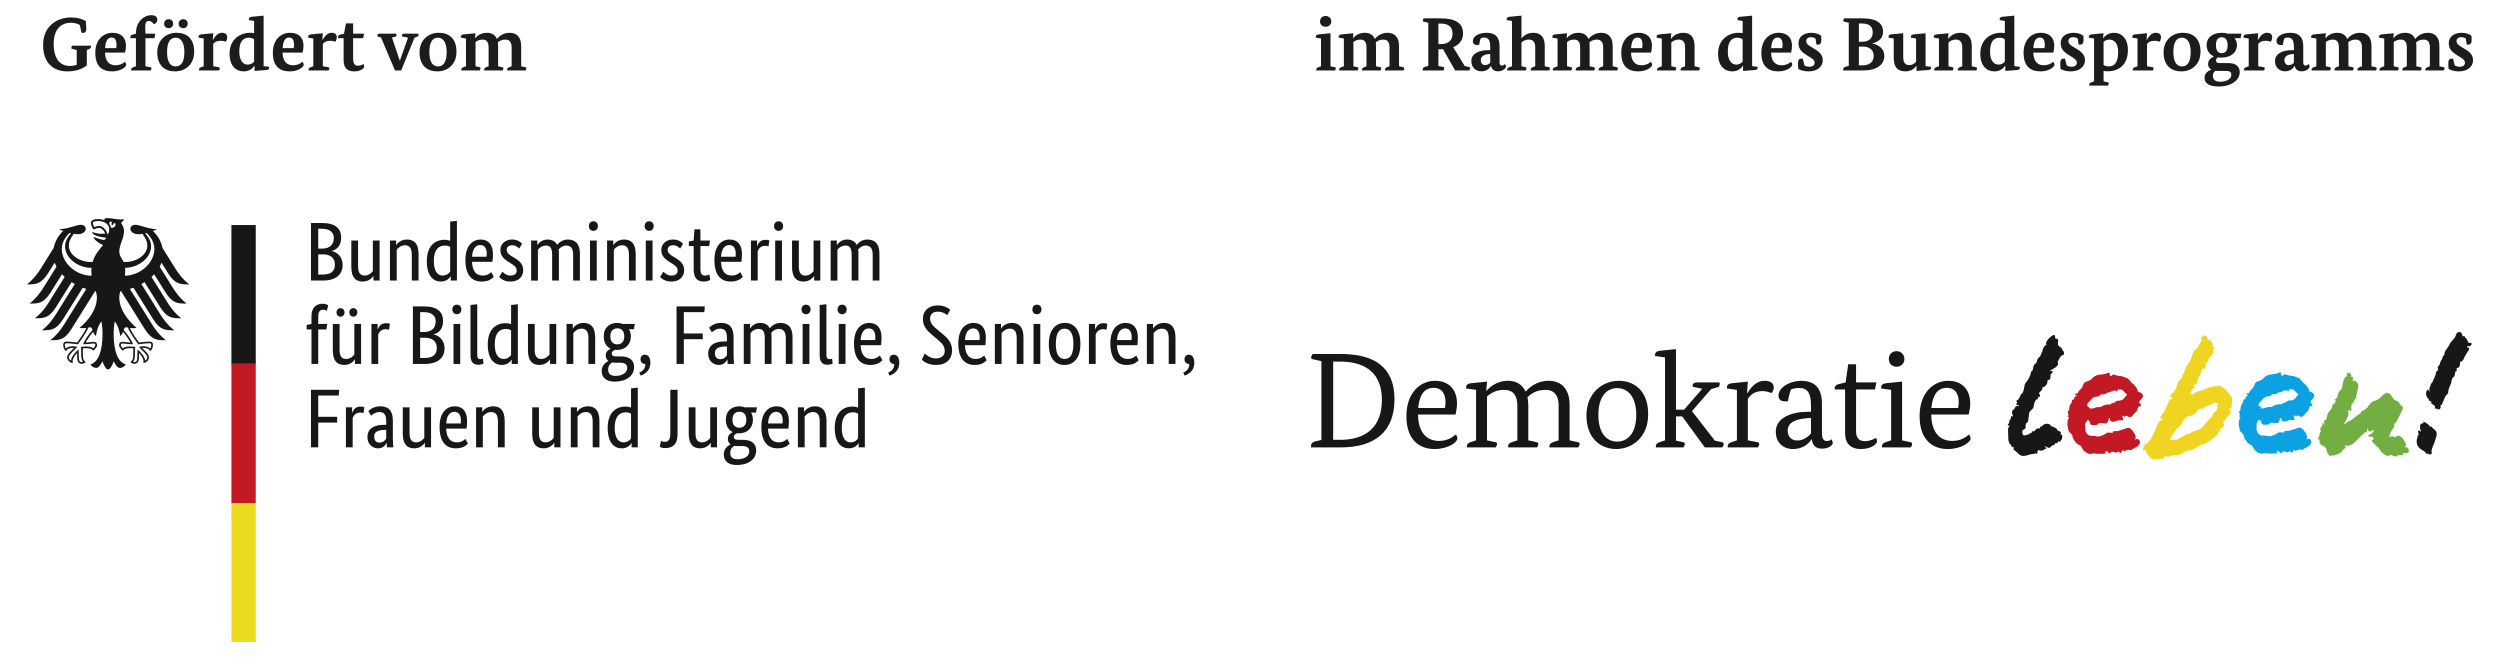 <?xml version="1.0" encoding="UTF-8"?>
<svg id="Ebene_1" data-name="Ebene 1" xmlns="http://www.w3.org/2000/svg" width="126.913mm" height="33.708mm" viewBox="0 0 359.754 95.551">
  <path d="M11.723,4.696c.055.011.152.033.25.033.336,0,.445-.249.445-.651,0-.109-.033-.707-.065-1.044-.359-.185-.967-.522-2.163-.522-1.859,0-3.99,1.14-3.99,3.968,0,2.642,1.532,3.793,3.5,3.793,1.653,0,2.5-.619,2.793-.879v-2.208l.239-.087c.272-.087.37-.228.37-.402,0-.054-.011-.13-.011-.13h-2.716c-.055.109-.12.249-.12.347,0,.065.043.097.152.13l.631.152v2.143c-.283.087-.631.152-1.022.152-1.349,0-2.295-1.034-2.295-3.175,0-2.218,1.185-3.045,2.458-3.045.554,0,1.087.174,1.304.326l.239,1.098h0ZM17.995,7.566c.076-.26.13-.716.13-.988,0-1.11-.641-1.859-1.935-1.859-1.327,0-2.478.988-2.478,2.879,0,1.904.945,2.674,2.435,2.674,1.261,0,2.01-.662,2.01-.944,0-.098-.054-.316-.195-.435-.293.261-.695.5-1.369.5-.805,0-1.469-.522-1.48-1.828h2.881ZM15.125,6.926c.055-1.034.37-1.523.936-1.523.533,0,.707.457.707,1.045,0,.185-.032.381-.054.479h-1.589ZM22.343,4.849h-1.413s-.033-.577-.033-.946c0-.631.141-.881.511-.881.359,0,.598.283.728.457.261-.076.5-.272.5-.642,0-.38-.239-.651-.881-.651-.989,0-2.195.858-2.195,2.62v.043l-.468.13c-.207.054-.337.184-.337.38,0,.032.011.141.011.141h.794v4.035l-.348.13c-.207.076-.337.163-.337.358,0,.033.011.12.011.12h2.804c.011-.011.109-.217.109-.326,0-.087-.043-.119-.152-.141l-.717-.141v-4.035h1.293l.12-.651h0ZM25.399,4.719c-1.457,0-2.771.988-2.771,2.837s1.086,2.717,2.565,2.717c1.403,0,2.75-.923,2.75-2.826s-1.065-2.728-2.543-2.728h0ZM25.268,5.424c.74,0,1.262.642,1.262,2.099,0,1.468-.522,2.034-1.262,2.034s-1.229-.609-1.229-2.077.489-2.056,1.229-2.056h0ZM24.92,3.414c0-.402-.271-.651-.651-.651-.369,0-.651.25-.651.651,0,.38.282.641.651.641.38,0,.651-.261.651-.641h0ZM27.008,3.414c0-.402-.272-.651-.641-.651-.391,0-.663.25-.663.651,0,.38.272.641.663.641.369,0,.641-.261.641-.641h0ZM30.682,4.784l-1.717.163c-.261.022-.402.152-.402.336,0,.043.011.13.011.13l.739.13v3.991l-.348.13c-.207.076-.337.163-.337.358,0,.033.011.12.011.12h2.88c.011-.011.109-.217.109-.326,0-.087-.043-.119-.152-.141l-.793-.141v-3.208c.174-.239.467-.457,1.066-.457.435,0,.706.131.739.141.087-.109.207-.391.207-.663,0-.369-.25-.63-.761-.63-.663,0-1.054.641-1.283,1.021h-.032l.065-.956h0ZM37.933,2.251l-1.717.163c-.261.022-.402.152-.402.337,0,.043.011.141.011.141l.74.12v1.75c-.152-.022-.348-.043-.566-.043-1.501,0-2.967.988-2.967,3,0,1.794.945,2.554,2.043,2.554.827,0,1.305-.467,1.523-.804h.032v.738l1.706-.131c.261-.021.402-.162.402-.368,0-.043-.011-.087-.011-.087l-.793-.109V2.251h0ZM36.565,8.85c-.13.185-.424.446-.925.446-.609,0-1.207-.522-1.207-1.881,0-1.457.566-1.991,1.382-1.991.381,0,.631.141.75.261v3.165h0ZM43.543,7.566c.076-.26.131-.716.131-.988,0-1.11-.641-1.859-1.935-1.859-1.327,0-2.478.988-2.478,2.879,0,1.904.945,2.674,2.435,2.674,1.261,0,2.01-.662,2.01-.944,0-.098-.054-.316-.195-.435-.293.261-.695.5-1.369.5-.805,0-1.469-.522-1.48-1.828h2.881ZM40.673,6.926c.055-1.034.37-1.523.936-1.523.533,0,.707.457.707,1.045,0,.185-.032.381-.054.479h-1.589ZM46.456,4.784l-1.717.163c-.261.022-.403.152-.403.336,0,.043.011.13.011.13l.739.13v3.991l-.348.13c-.207.076-.337.163-.337.358,0,.033.011.12.011.12h2.88c.011-.011.109-.217.109-.326,0-.087-.043-.119-.152-.141l-.793-.141v-3.208c.174-.239.467-.457,1.065-.457.435,0,.707.131.739.141.087-.109.206-.391.206-.663,0-.369-.25-.63-.761-.63-.663,0-1.054.641-1.283,1.021h-.033l.066-.956h0ZM52.381,4.849h-1.565v-1.479h-1.032l-.282,1.479-.522.13c-.207.043-.337.184-.337.38,0,.032.011.141.011.141h.793v3.165c0,.978.413,1.608,1.51,1.608,1.065,0,1.456-.532,1.456-.662,0-.141-.043-.282-.119-.413-.098.087-.37.261-.804.261-.511,0-.674-.424-.674-1.012v-2.947h1.446l.12-.651h0ZM60.165,5.239c.022-.043.076-.217.076-.281,0-.065-.043-.109-.131-.109h-1.967c-.163,0-.305.087-.305.26,0,.054.011.13.011.13l.87.185-1.174,3.294h-.022l-1.12-3.316.587-.163c.022-.043.076-.217.076-.281,0-.065-.043-.109-.13-.109h-2.326c-.163,0-.305.087-.305.26,0,.054.011.13.011.13l.511.152,2.011,4.751h.891l1.913-4.719.522-.185h0ZM63.144,4.719c-1.457,0-2.771.988-2.771,2.837s1.086,2.717,2.565,2.717c1.403,0,2.75-.923,2.75-2.826s-1.064-2.728-2.543-2.728h0ZM63.014,5.424c.739,0,1.261.642,1.261,2.099,0,1.468-.522,2.034-1.261,2.034s-1.229-.609-1.229-2.077.489-2.056,1.229-2.056h0ZM74.993,6.599c0-1.228-.608-1.88-1.662-1.88-.957,0-1.534.553-1.827.89-.239-.586-.728-.89-1.434-.89-.892,0-1.414.456-1.675.76h-.033l.065-.695-1.717.163c-.261.022-.402.152-.402.337,0,.043.011.131.011.131l.739.13v3.99l-.348.13c-.207.076-.337.163-.337.358,0,.033.011.12.011.12h2.652c.011-.011.109-.228.109-.336,0-.087-.043-.109-.152-.141l-.566-.13v-3.491c.196-.152.512-.348,1.001-.348.479,0,.881.217.881,1.131v2.708l-.305.119c-.206.076-.337.174-.337.369,0,.033.011.12.011.12h2.652c.011-.011.109-.217.109-.326,0-.087-.043-.119-.152-.141l-.609-.141v-2.936c0-.174-.011-.348-.033-.5.196-.174.533-.403,1.066-.403.479,0,.914.217.914,1.131v2.708l-.315.119c-.196.076-.337.174-.337.369,0,.033.011.12.011.12h2.652c.011-.011.109-.217.109-.326,0-.087-.043-.119-.152-.141l-.598-.141v-2.936h0Z" fill="#1c1c1a"/>
  <path d="M191.462,4.784l-1.716.163c-.261.022-.403.152-.403.337,0,.043.012.131.012.131l.739.13v3.99l-.347.13c-.206.076-.338.163-.338.358,0,.033.012.12.012.12h2.695c.012-.011.108-.217.108-.326,0-.087-.042-.119-.152-.141l-.608-.141v-4.751h0ZM191.582,3.077c0-.467-.38-.782-.826-.782s-.803.315-.803.782c0,.478.359.771.803.771s.826-.293.826-.771h0ZM201.322,6.599c0-1.228-.608-1.88-1.662-1.88-.957,0-1.535.553-1.828.89-.239-.586-.726-.89-1.434-.89-.892,0-1.413.456-1.674.76h-.033l.066-.695-1.718.163c-.261.022-.402.152-.402.337,0,.043.01.131.01.131l.739.13v3.99l-.347.13c-.207.076-.336.163-.336.358,0,.033.01.12.01.12h2.652c.012-.011.108-.228.108-.336,0-.087-.042-.109-.152-.141l-.564-.13v-3.491c.195-.152.51-.348,1-.348.479,0,.88.217.88,1.131v2.708l-.303.119c-.207.076-.338.174-.338.369,0,.033.012.12.012.12h2.65c.012-.011.11-.217.11-.326,0-.087-.044-.119-.152-.141l-.608-.141v-2.936c0-.174-.012-.348-.033-.5.195-.174.533-.403,1.066-.403.479,0,.913.217.913,1.131v2.708l-.315.119c-.197.076-.338.174-.338.369,0,.033.012.12.012.12h2.652c.01-.011.108-.217.108-.326,0-.087-.044-.119-.152-.141l-.598-.141v-2.936h0ZM210.532,4.794c0-1.436-1.033-2.152-3.229-2.152h-2.446c-.042.119-.12.261-.12.358,0,.065.044.097.153.119l.641.152v6.22l-.434.109c-.282.076-.369.228-.369.401,0,.055.01.141.01.141h2.978c.054-.13.12-.271.12-.369,0-.065-.033-.097-.152-.13l-.695-.152v-2.404h.336c.131,0,.326-.011.326-.011l1.751,3.066h2.044c.054-.13.12-.271.12-.369,0-.065-.033-.097-.152-.13l-.631-.141-1.674-2.708c.925-.369,1.425-1.054,1.425-2h0ZM209.02,4.849c0,.914-.521,1.501-1.73,1.501h-.303v-2.958h.303c1.208,0,1.73.511,1.73,1.457h0ZM215.792,6.665c0-1.284-.587-1.946-1.836-1.946-1.164,0-2.011.51-2.011,1.184,0,.37.23.577.62.577.129,0,.293-.022.293-.022.054-.402.129-.729.228-.957.087-.032.261-.098.446-.098.631,0,.915.316.915,1.371v.446h-.284c-1.206,0-2.434.401-2.434,1.587,0,.87.618,1.456,1.444,1.456.871,0,1.241-.532,1.361-.781h.021c.131.543.477.781,1.01.781.817,0,1.152-.532,1.152-.706,0-.119-.097-.272-.162-.347-.054.076-.185.228-.446.228-.174,0-.317-.109-.317-.49v-2.283h0ZM214.446,7.773v1.251c-.11.131-.392.348-.741.348-.369,0-.62-.283-.62-.707,0-.522.413-.827,1.143-.881l.218-.011h0ZM218.944,2.251l-1.726.163c-.261.022-.403.152-.403.337,0,.043.012.141.012.141l.751.12v6.523l-.359.13c-.207.065-.338.163-.338.358,0,.033.012.12.012.12h2.662c.012-.011.108-.228.108-.336,0-.087-.042-.109-.151-.141l-.567-.13v-3.426c.174-.163.502-.413,1.067-.413.488,0,.913.228.913,1.131v2.708l-.315.119c-.197.076-.338.174-.338.369,0,.033.01.12.01.12h2.652c.012-.011.11-.217.11-.326,0-.087-.044-.119-.152-.141l-.598-.141v-2.936c0-1.239-.575-1.88-1.65-1.88-.915,0-1.436.488-1.676.782h-.023v-3.25h0ZM232.066,6.599c0-1.228-.608-1.88-1.662-1.88-.957,0-1.535.553-1.828.89-.237-.586-.728-.89-1.432-.89-.894,0-1.415.456-1.677.76h-.031l.064-.695-1.714.163c-.262.022-.403.152-.403.337,0,.043.012.131.012.131l.739.13v3.99l-.347.13c-.208.076-.338.163-.338.358,0,.033.012.12.012.12h2.65c.012-.011.11-.228.11-.336,0-.087-.044-.109-.153-.141l-.567-.13v-3.491c.197-.152.513-.348,1.002-.348.479,0,.882.217.882,1.131v2.708l-.307.119c-.207.076-.336.174-.336.369,0,.033.012.12.012.12h2.652c.01-.011.108-.217.108-.326,0-.087-.042-.119-.152-.141l-.61-.141v-2.936c0-.174-.01-.348-.033-.5.197-.174.535-.403,1.067-.403.479,0,.913.217.913,1.131v2.708l-.315.119c-.197.076-.338.174-.338.369,0,.033.012.12.012.12h2.65c.012-.011.11-.217.11-.326,0-.087-.044-.119-.152-.141l-.598-.141v-2.936h0ZM237.589,7.566c.077-.26.131-.716.131-.988,0-1.11-.641-1.859-1.934-1.859-1.328,0-2.478.988-2.478,2.879,0,1.904.946,2.674,2.434,2.674,1.262,0,2.011-.662,2.011-.944,0-.098-.056-.316-.197-.435-.291.261-.695.5-1.369.5-.805,0-1.469-.522-1.479-1.828h2.88ZM234.718,6.926c.054-1.034.371-1.523.936-1.523.533,0,.708.457.708,1.045,0,.185-.033.381-.056.479h-1.589ZM243.851,6.599c0-1.228-.564-1.88-1.629-1.88-.967,0-1.48.521-1.762.857h-.021l.064-.792-1.716.163c-.261.022-.402.152-.402.337,0,.043.01.131.01.131l.739.13v3.99l-.347.13c-.207.076-.336.163-.336.358,0,.033.01.12.01.12h2.652c.012-.011.11-.228.11-.336,0-.087-.044-.109-.154-.141l-.566-.13v-3.426c.185-.163.523-.413,1.067-.413.488,0,.913.228.913,1.131v2.708l-.305.119c-.207.076-.336.174-.336.369,0,.033.01.12.01.12h2.652c.012-.011.108-.217.108-.326,0-.087-.042-.119-.151-.141l-.61-.141v-2.936h0ZM252.136,2.251l-1.718.163c-.261.022-.401.152-.401.337,0,.043.012.141.012.141l.739.12v1.75c-.152-.022-.349-.043-.566-.043-1.502,0-2.969.988-2.969,3,0,1.794.946,2.554,2.044,2.554.826,0,1.305-.467,1.523-.804h.031v.738l1.706-.131c.261-.021.403-.162.403-.368,0-.043-.012-.087-.012-.087l-.793-.109V2.251h0ZM250.767,8.85c-.131.185-.425.446-.925.446-.61,0-1.208-.522-1.208-1.881,0-1.457.566-1.991,1.382-1.991.38,0,.631.141.751.261v3.165h0ZM257.745,7.566c.075-.26.129-.716.129-.988,0-1.11-.639-1.859-1.934-1.859-1.326,0-2.478.988-2.478,2.879,0,1.904.946,2.674,2.436,2.674,1.26,0,2.009-.662,2.009-.944,0-.098-.054-.316-.195-.435-.293.261-.695.5-1.369.5-.805,0-1.469-.522-1.48-1.828h2.882ZM254.875,6.926c.054-1.034.371-1.523.936-1.523.533,0,.707.457.707,1.045,0,.185-.033.381-.054.479h-1.589ZM261.388,6.414s.131.011.174.011c.456,0,.533-.294.533-.74,0-.261-.023-.424-.033-.532-.207-.195-.716-.434-1.401-.434-1.11,0-1.859.596-1.859,1.467,0,1.011.629,1.381,1.303,1.827.457.293,1.023.522,1.023,1.011,0,.424-.359.587-.784.587-.251,0-.577-.119-.674-.195l-.251-.968s-.129-.011-.183-.011c-.371,0-.5.207-.5.707,0,.37.021.554.054.782.251.152.803.347,1.455.347,1.262,0,2.056-.684,2.056-1.597,0-.935-.728-1.359-1.401-1.761-.49-.294-.981-.533-.981-1,0-.424.371-.566.652-.566.295,0,.568.109.687.195l.129.87h0ZM270.975,4.544c0-1.207-.956-1.902-2.957-1.902h-2.652c-.042.119-.12.261-.12.358,0,.065.044.098.152.119l.643.152v6.219l-.436.109c-.282.076-.369.228-.369.402,0,.055.01.141.01.141h2.849c2.023,0,3.065-.869,3.065-2.098,0-.946-.685-1.565-1.728-1.783v-.022c.923-.239,1.542-.717,1.542-1.696h0ZM269.628,8.023c0,.827-.5,1.381-1.643,1.381h-.488v-2.697h.554c1.044,0,1.577.533,1.577,1.316h0ZM269.487,4.675c0,.751-.467,1.338-1.577,1.338h-.413v-2.632h.423c1.067,0,1.567.424,1.567,1.294h0ZM277.096,4.784l-1.718.163c-.261.021-.402.152-.402.336,0,.043.012.13.012.13l.739.13v3.328c-.197.261-.512.5-.969.5-.401,0-.88-.152-.88-1.142v-3.446l-1.718.163c-.261.022-.401.152-.401.336,0,.043.012.13.012.13l.739.13v2.741c0,1.294.467,1.989,1.683,1.989.936,0,1.425-.565,1.577-.792h.021v.727l1.706-.13c.261-.022.403-.163.403-.369,0-.043-.012-.087-.012-.087l-.793-.109v-4.729h0ZM283.739,6.599c0-1.228-.566-1.88-1.629-1.88-.969,0-1.48.521-1.762.857h-.021l.064-.792-1.716.163c-.261.022-.402.152-.402.337,0,.043.01.131.01.131l.739.13v3.99l-.347.13c-.207.076-.338.163-.338.358,0,.033.012.12.012.12h2.652c.01-.011.108-.228.108-.336,0-.087-.044-.109-.152-.141l-.566-.13v-3.426c.185-.163.523-.413,1.066-.413.49,0,.915.228.915,1.131v2.708l-.305.119c-.207.076-.336.174-.336.369,0,.033.01.12.01.12h2.652c.012-.011.108-.217.108-.326,0-.087-.042-.119-.152-.141l-.608-.141v-2.936h0ZM289.869,2.251l-1.716.163c-.261.022-.403.152-.403.337,0,.043.012.141.012.141l.739.12v1.75c-.152-.022-.347-.043-.566-.043-1.5,0-2.967.988-2.967,3,0,1.794.944,2.554,2.042,2.554.828,0,1.307-.467,1.523-.804h.033v.738l1.706-.131c.261-.021.401-.162.401-.368,0-.043-.01-.087-.01-.087l-.795-.109V2.251h0ZM288.501,8.85c-.129.185-.423.446-.925.446-.608,0-1.206-.522-1.206-1.881,0-1.457.566-1.991,1.38-1.991.382,0,.631.141.751.261v3.165h0ZM295.481,7.566c.075-.26.129-.716.129-.988,0-1.11-.641-1.859-1.934-1.859-1.326,0-2.478.988-2.478,2.879,0,1.904.944,2.674,2.434,2.674,1.26,0,2.011-.662,2.011-.944,0-.098-.056-.316-.195-.435-.293.261-.697.5-1.369.5-.807,0-1.471-.522-1.48-1.828h2.882ZM292.608,6.926c.056-1.034.371-1.523.936-1.523.535,0,.708.457.708,1.045,0,.185-.033.381-.056.479h-1.589ZM299.121,6.414s.131.011.174.011c.457,0,.533-.294.533-.74,0-.261-.021-.424-.033-.532-.206-.195-.716-.434-1.401-.434-1.11,0-1.859.596-1.859,1.467,0,1.011.629,1.381,1.305,1.827.456.293,1.023.522,1.023,1.011,0,.424-.361.587-.784.587-.251,0-.577-.119-.676-.195l-.249-.968s-.131-.011-.185-.011c-.369,0-.498.207-.498.707,0,.37.021.554.054.782.249.152.803.347,1.455.347,1.26,0,2.054-.684,2.054-1.597,0-.935-.728-1.359-1.401-1.761-.49-.294-.981-.533-.981-1,0-.424.371-.566.654-.566.293,0,.566.109.685.195l.129.87h0ZM302.708,4.784l-1.726.163c-.261.022-.403.152-.403.337,0,.043.012.13.012.13l.751.131v6.164l-.359.13c-.207.065-.338.163-.338.358,0,.032.012.119.012.119h2.695c.012-.011.108-.217.108-.325,0-.087-.042-.119-.151-.141l-.6-.141v-1.501c.152.022.338.054.556.054,1.598,0,2.946-.89,2.946-3.065,0-1.707-.946-2.478-1.988-2.478-.838,0-1.307.456-1.556.76h-.033l.075-.695h0ZM302.708,6.022c.174-.152.448-.326.838-.326.631,0,1.262.457,1.262,1.762,0,1.522-.523,2.099-1.37,2.099-.347,0-.587-.109-.73-.207v-3.328h0ZM308.96,4.784l-1.716.163c-.261.022-.403.152-.403.336,0,.043.012.13.012.13l.739.13v3.991l-.347.13c-.207.076-.338.163-.338.358,0,.033.012.12.012.12h2.878c.012-.011.11-.217.11-.326,0-.087-.044-.119-.152-.141l-.793-.141v-3.208c.174-.239.467-.457,1.066-.457.434,0,.707.131.739.141.087-.109.206-.391.206-.663,0-.369-.251-.63-.762-.63-.662,0-1.054.641-1.282,1.021h-.033l.066-.956h0ZM314.114,4.719c-1.457,0-2.772.988-2.772,2.837s1.085,2.717,2.565,2.717c1.401,0,2.749-.923,2.749-2.826s-1.064-2.728-2.542-2.728h0ZM313.983,5.424c.739,0,1.262.642,1.262,2.099,0,1.468-.523,2.034-1.262,2.034s-1.23-.609-1.23-2.077.49-2.056,1.23-2.056h0ZM322.549,4.849h-1.957c-.282-.087-.587-.13-.89-.13-1.187,0-2.164.608-2.164,1.76,0,.783.392,1.348,1.031,1.62v.022c-.259.152-.824.435-.824,1.088,0,.347.152.64.479.814v.022c-.457.109-.99.479-.99,1.153,0,.804.664,1.249,2.044,1.249,1.903,0,3.021-.966,3.021-2.054,0-.804-.531-1.314-1.618-1.314h-1.274c-.369,0-.521-.12-.521-.36s.129-.37.282-.457c.152.022.305.033.479.033,1.262,0,2.251-.651,2.251-1.815,0-.381-.12-.707-.326-.979h.859l.12-.651h0ZM319.723,5.359c.479,0,.838.359.838,1.132,0,.859-.359,1.163-.859,1.163-.457,0-.828-.305-.828-1.163,0-.838.371-1.132.849-1.132h0ZM319.179,10.208h1.23c.5,0,.685.196.685.598,0,.522-.676.957-1.61.957-.739,0-1.056-.348-1.056-.871,0-.337.164-.555.371-.707.108.011.239.022.38.022h0ZM324.962,4.784l-1.716.163c-.263.022-.403.152-.403.336,0,.043.012.13.012.13l.739.13v3.991l-.347.13c-.207.076-.338.163-.338.358,0,.033.012.12.012.12h2.88c.01-.011.108-.217.108-.326,0-.087-.044-.119-.152-.141l-.793-.141v-3.208c.174-.239.467-.457,1.066-.457.434,0,.707.131.739.141.087-.109.206-.391.206-.663,0-.369-.251-.63-.761-.63-.664,0-1.056.641-1.284,1.021h-.033l.066-.956h0ZM331.442,6.665c0-1.284-.587-1.946-1.838-1.946-1.164,0-2.011.51-2.011,1.184,0,.37.23.577.62.577.131,0,.293-.022.293-.022.054-.402.131-.729.228-.957.087-.032.261-.098.446-.098.631,0,.915.316.915,1.371v.446h-.284c-1.206,0-2.434.401-2.434,1.587,0,.87.62,1.456,1.444,1.456.871,0,1.241-.532,1.361-.781h.021c.131.543.479.781,1.01.781.817,0,1.152-.532,1.152-.706,0-.119-.096-.272-.162-.347-.054.076-.185.228-.446.228-.174,0-.315-.109-.315-.49v-2.283h0ZM330.095,7.773v1.251c-.108.131-.392.348-.741.348-.369,0-.62-.283-.62-.707,0-.522.413-.827,1.143-.881l.218-.011h0ZM341.258,6.599c0-1.228-.608-1.88-1.662-1.88-.957,0-1.533.553-1.826.89-.239-.586-.728-.89-1.434-.89-.894,0-1.415.456-1.676.76h-.033l.066-.695-1.718.163c-.261.022-.401.152-.401.337,0,.043.012.131.012.131l.739.13v3.99l-.349.13c-.207.076-.336.163-.336.358,0,.033.01.12.01.12h2.652c.012-.011.108-.228.108-.336,0-.087-.042-.109-.151-.141l-.566-.13v-3.491c.195-.152.51-.348,1-.348.479,0,.88.217.88,1.131v2.708l-.303.119c-.207.076-.338.174-.338.369,0,.033.012.12.012.12h2.652c.01-.011.108-.217.108-.326,0-.087-.044-.119-.152-.141l-.608-.141v-2.936c0-.174-.012-.348-.033-.5.195-.174.533-.403,1.066-.403.479,0,.913.217.913,1.131v2.708l-.315.119c-.195.076-.338.174-.338.369,0,.033.012.12.012.12h2.652c.01-.011.108-.217.108-.326,0-.087-.044-.119-.152-.141l-.598-.141v-2.936h0ZM351.033,6.599c0-1.228-.61-1.88-1.664-1.88-.957,0-1.533.553-1.826.89-.239-.586-.73-.89-1.434-.89-.894,0-1.415.456-1.675.76h-.033l.066-.695-1.718.163c-.261.022-.402.152-.402.337,0,.043.012.131.012.131l.739.13v3.99l-.349.13c-.207.076-.336.163-.336.358,0,.033.012.12.012.12h2.65c.012-.011.11-.228.11-.336,0-.087-.044-.109-.152-.141l-.566-.13v-3.491c.195-.152.511-.348,1-.348.479,0,.882.217.882,1.131v2.708l-.305.119c-.207.076-.338.174-.338.369,0,.033.01.12.01.12h2.654c.01-.011.108-.217.108-.326,0-.087-.044-.119-.152-.141l-.608-.141v-2.936c0-.174-.012-.348-.033-.5.195-.174.533-.403,1.066-.403.479,0,.913.217.913,1.131v2.708l-.315.119c-.195.076-.338.174-.338.369,0,.033.012.12.012.12h2.652c.01-.011.108-.217.108-.326,0-.087-.042-.119-.152-.141l-.596-.141v-2.936h0ZM354.967,6.414s.131.011.174.011c.457,0,.533-.294.533-.74,0-.261-.021-.424-.031-.532-.207-.195-.718-.434-1.403-.434-1.108,0-1.859.596-1.859,1.467,0,1.011.631,1.381,1.305,1.827.456.293,1.023.522,1.023,1.011,0,.424-.361.587-.784.587-.251,0-.577-.119-.676-.195l-.249-.968s-.131-.011-.185-.011c-.369,0-.498.207-.498.707,0,.37.021.554.054.782.249.152.803.347,1.455.347,1.26,0,2.054-.684,2.054-1.597,0-.935-.728-1.359-1.401-1.761-.49-.294-.981-.533-.981-1,0-.424.371-.566.654-.566.293,0,.566.109.685.195l.129.87h0Z" fill="#1c1c1a"/>
  <g>
    <path d="M192.859,52.033h-1.013v11.259h1.013c3.818,0,6-1.948,6-5.766,0-3.682-2.201-5.493-6-5.493ZM192.918,64.383h-4.246s-.02-.078-.02-.176c0-.311.156-.584.662-.702l.838-.195v-11.337l-1.208-.273c-.195-.039-.273-.097-.273-.214,0-.175.136-.409.214-.546h4.032c4.851,0,7.753,1.87,7.753,6.526,0,4.695-2.883,6.916-7.753,6.916ZM207.916,58.715c.039-.156.097-.487.097-.818,0-1.092-.428-2.085-1.714-2.085s-2.045.954-2.221,2.903h3.838ZM204.059,59.65c.02,2.474,1.15,3.798,3.019,3.798,1.266,0,1.948-.546,2.396-.916.156.117.234.39.253.565,0,.487-1.247,1.52-3.312,1.52-2.182,0-4.032-1.344-4.032-4.734s2.026-5.084,4.11-5.084,3.175,1.344,3.175,3.273c0,.506-.098,1.071-.214,1.578h-5.396ZM225.866,63.37l1.169.254c.195.039.273.097.273.253,0,.195-.117.409-.195.507h-4.13s-.02-.078-.02-.137c0-.35.234-.525.604-.643l.721-.234v-4.986c0-1.773-.896-2.28-1.87-2.28-1.384,0-2.085.565-2.611,1.052.058.351.117.721.117,1.13v5.084l1.169.254c.195.039.273.097.273.253,0,.195-.117.409-.195.507h-4.13s-.019-.078-.019-.137c0-.35.234-.525.604-.643l.721-.234v-4.986c0-1.773-.896-2.28-1.87-2.28-1.286,0-1.987.507-2.493.954v6.311l1.169.254c.195.039.273.097.273.253,0,.195-.117.409-.195.507h-4.13s-.019-.078-.019-.137c0-.35.234-.525.604-.643l.721-.234v-7.266l-1.422-.195s-.02-.078-.02-.156c0-.331.254-.565.721-.604l2.299-.234-.117,1.305h.058c.35-.37,1.305-1.422,3.117-1.422,1.13,0,2.026.545,2.494,1.558.506-.565,1.558-1.558,3.331-1.558,1.85,0,3,1.227,3,3.487v5.084ZM230.006,59.708c0,2.611,1.169,3.838,2.708,3.838s2.747-1.227,2.747-3.838-1.208-3.857-2.747-3.857-2.708,1.247-2.708,3.857ZM237.175,59.611c0,3.351-2.337,5.006-4.597,5.006s-4.285-1.558-4.285-4.811,2.299-5.006,4.656-5.006c2.26,0,4.227,1.461,4.227,4.812ZM246.223,56.007l-2.746,3.156,3.292,4.247.993.215c.195.039.273.097.273.253,0,.195-.117.409-.195.507h-2.513l-3.253-4.461h-.896v3.487l.994.215c.195.039.273.097.273.253,0,.195-.117.409-.194.507h-3.954s-.02-.078-.02-.137c0-.35.234-.525.604-.642l.72-.234v-11.941l-1.422-.195s-.02-.078-.02-.156c0-.331.253-.565.721-.604l2.298-.234v8.708h1.169l2.611-3-1.364-.292s-.02-.117-.02-.156c0-.312.253-.468.545-.468h3.137c.156,0,.234.078.234.195,0,.117-.098.351-.136.429l-1.13.35ZM251.405,56.552h.058c.409-.623,1.13-1.753,2.474-1.753.915,0,1.306.409,1.306.954,0,.37-.176.643-.312.818-.234-.098-.721-.292-1.286-.292-1.071,0-1.636.429-2.124,1.11v5.981l1.364.253c.195.039.273.097.273.253,0,.195-.116.409-.194.507h-4.325s-.02-.078-.02-.137c0-.35.234-.525.604-.643l.721-.233v-7.266l-1.422-.195s-.02-.078-.02-.156c0-.331.253-.565.721-.603l2.298-.234-.116,1.636ZM260.078,60.175c-1.773.137-2.824.662-2.824,1.773,0,.857.487,1.441,1.402,1.441.935,0,1.636-.643,1.948-1.013v-2.24l-.526.039ZM262.182,62.357c0,.858.312,1.11.682,1.11.429,0,.643-.195.701-.253.078.117.175.389.175.546,0,.195-.447.798-1.519.798-.857,0-1.383-.37-1.5-1.344h-.039c-.214.331-.974,1.402-2.669,1.402-1.461,0-2.474-.974-2.474-2.493,0-2.045,2.337-2.863,4.538-2.863h.526v-.935c0-1.676-.448-2.494-1.714-2.494-.546,0-.994.136-1.149.195-.176.351-.351,1.111-.449,1.714,0,0-.311.019-.409.019-.604,0-.954-.273-.954-.837,0-1.188,1.656-2.123,3.253-2.123,2.046,0,3,1.149,3,3.292v4.266ZM269.818,56.046h-2.727v5.999c0,.741.253,1.442,1.266,1.442.76,0,1.461-.37,1.617-.487.078.117.136.409.136.565,0,.175-.643,1.051-2.318,1.051-1.616,0-2.279-.935-2.279-2.24v-6.331h-1.48s-.02-.078-.02-.136c0-.37.234-.546.604-.643l.973-.234.37-2.61h1.13v2.61h2.922l-.195,1.013ZM272.915,52.773c-.624,0-1.111-.428-1.111-1.11s.487-1.13,1.111-1.13,1.13.448,1.13,1.13-.507,1.11-1.13,1.11ZM273.713,63.37l1.169.254c.195.039.273.097.273.253,0,.195-.117.409-.195.507h-4.129s-.02-.078-.02-.137c0-.35.234-.525.604-.643l.721-.234v-7.266l-1.422-.195s-.02-.078-.02-.156c0-.331.254-.565.721-.604l2.299-.234v8.454ZM281.769,58.715c.039-.156.097-.487.097-.818,0-1.092-.428-2.085-1.714-2.085s-2.045.954-2.221,2.903h3.838ZM277.913,59.65c.018,2.474,1.149,3.798,3.018,3.798,1.267,0,1.949-.546,2.396-.916.156.117.234.39.253.565,0,.487-1.247,1.52-3.312,1.52-2.181,0-4.033-1.344-4.033-4.734s2.027-5.084,4.111-5.084,3.175,1.344,3.175,3.273c0,.506-.097,1.071-.214,1.578h-5.395Z" fill="#181715"/>
    <g>
      <path d="M332.752,57.467c.152-.264.411-.418.182-.792-.159-.259-.418-.219-.633-.379.026.021-.085-.345-.119-.397-.178-.274-.382-.569-.608-.72-.383-.255-.468-.708-1.002-.867-.151-.045-.482-.17-.596-.213-.123-.045-.219-.025-.315-.006-.131-.041-.25-.079-.362-.106-.058-.014-.111-.025-.163-.033-.054-.008-.104-.013-.153-.015-.304-.354-.419.337-.65.106-.115-.115-.115-.346-.115-.461-.116,0-.345,0-.488.152-.057.014-.112.026-.165.037-.053.011-.105.02-.157.028-.208.033-.42.054-.728.095-.062.009-.12.02-.177.035-.399.101-.706.367-.978.687-.047.031-.098.059-.15.082-.053.024-.108.043-.167.056-.054.025-.106.05-.158.076-.055.012-.109.025-.159.042-.052.017-.1.037-.146.061-.049.027-.091.058-.128.095-.181.181-.22.494-.447.849-.042.026-.085.054-.127.088-.083.066-.161.154-.224.27-.043.044-.086.086-.093.092-.063.071.007.128-.093.213-.13.11-.262-.028-.36.149-.074.132.234.163.243.118-.051.241-.144.096-.272.254-.151.19-.096.251-.184.418-.072.003-.144.003-.216,0-.039.104-.048.211-.028.321-.074.142-.161.249-.246.39-.15.25-.108.46-.177.78-.025.117-.149.125-.154.15-.037.151-.003.275.003.368-.006-.1.115.222.114.213-.008-.037-.167.107-.166.19.002.131.192-.014.198.12.006.154-.143.294-.178.437-.108.428-.021.882.07,1.304.01.047.018.096.028.144.113.329.401.411.536.675.046.089.075.196.074.341.232.46.462.921,1.091,1.151.027.026.052.059.076.093.024.034.046.068.07.098.114.143.171.332.282.471.158.197.605.506.871.551.304.052.443-.136.856-.049.199.041.374.049.544.041.057-.002.114-.007.17-.012.19-.04.536.075.765-.04v-.346c.231-.116.346.23.578.333.044.026.083.042.121.045.093.007-.051-.12.028-.176.224-.16.231-.102.466-.087.131.008.017.094.285.104.159.007.306-.147.468-.168-.048.006.084.255.239.215.072-.017.223-.341.243-.352.287-.135.079.106.245.093.209-.017.281-.143.512-.184.045-.009.098-.013.159-.013.172.071.327.052.466-.02.048-.024.093-.052.135-.085.432-.28,1.354-.626.893-1.317-.029-.029-.065-.057-.106-.081-.041-.023-.087-.041-.138-.051-.102.017-.217.017-.333.132.116-.345.116-.691-.191-1.058-.033-.052-.065-.102-.099-.152-.304-.441-.704-.73-1.268-.332-.051.005-.099.013-.146.022-.333.07-.611.252-.967.269-.245.011-.34-.031-.539.048.027.06.042.136-.004.179-.1.018-.226-.005-.326-.018-.217.022-.375-.039-.576.049-.021.008-.063.057-.113.109-.247.154-.515.26-.79.341-.056.016-.11.031-.166.045-.115.007-.23.017-.342.011-.347-.205-.923.025-1.221-.224-.047-.036-.092-.079-.134-.124-.166-.18-.288-.41-.305-.703.002-.041.005-.084.007-.129.006-.028.008-.056.006-.085-.026-.355-.026-.71.161-.841.01-.031.021-.06.033-.086.083-.184.201-.246.39-.02.184.221.036.387.24.513.123.077.731.058.854.024.223-.062.184-.196.296-.235.313-.105.663.058.981.028.37-.036.319-.658.542-.78.124-.067-.157.741.801.502.182-.046.322-.146.5-.184.17-.037.396.063.55.006.286-.106.117-.04.07-.251-.008-.035-.108-.28-.036-.431.02-.04.311.173.269.199.249-.154.063-.182.34-.146.107.014.198.163.336.178.398.04.625-.45.887-.685.34-.303.239-.272.356-.67.046-.162.448-.267.448-.267.093-.123-.217-.368-.227-.433-.064-.377.11-.257.231-.466ZM329.886,57.558c-.048.022-.098.039-.152.051-.107.025-.227.029-.365.005-.041.021-.083.044-.127.07-.085.051-.174.11-.276.168-.054.036-.109.07-.166.097-.064.022-.134.036-.213.038-.052.026-.101.054-.146.083-.044.03-.084.061-.12.092-.058-.003-.119-.003-.18-.003-.06.002-.122.005-.183.011-.366.035-.719.155-.977.354-.06.011-.12.016-.178.02-.058.003-.115.005-.167.007-.053.014-.098.031-.13.046.033-.017-.07-.029-.201-.035-.05.026-.098.051-.144.074-.12.044-.239.085-.347.098-.245.035-.299.097-.529-.017q.116-.115.169-.293c-.116,0-.346.346-.446-.309.02-.046.048-.089.079-.13.047-.062.272-.273.317-.319.053-.073.107-.141.165-.204.056-.062.115-.12.173-.17.519-.48.864-.019,1.196-.556.128-.028.266-.028.391-.021.045-.005.091-.014.136-.026.092-.024.187-.061.281-.121.055-.031.11-.062.167-.088.112-.053.23-.084.36-.07.063-.031.123-.065.18-.097.283-.164.571-.25.916.038q0-.115-.014-.256c.014-.083.071-.134.244-.063.039-.004.077-.011.114-.017.113-.019.224-.028.331.069.046.034.091.072.136.115.135.127.27.284.436.432.072.025.125.066.113.161-.323.25-.437.711-.844.766Z" fill="#0ba1e2"/>
      <path d="M293.559,61.422c.232-.006.349-.128.43-.23.026-.026.056-.052.093-.078.178-.127.483-.228.939-.017l-.028.06.063-.01c.005.023.05.121.075.161.041.012.104.035.202.072.046.018.084.031.094.035.023.012.076.033.13.058.119.056.268.124.316.154.098.058.13.138.158.208.02.048.036.09.072.125.042.04.109.058.18.078.084.024.17.047.236.109.064.062.045.171.025.288-.009.051-.021.123-.016.159.006-.003.014-.007.021-.01.039-.017.092-.041.143-.013.054.029.063.096.066.118.034.236-.007.445-.122.62-.083.126-.21.291-.355.262-.056-.011-.1-.048-.135-.103.007.076,0,.151-.034.217-.076.146-.169.101-.214.079-.041-.02-.068-.032-.132.013-.017.016-.048.094-.061.127-.022.057-.032.082-.059.099-.044.024-.093.037-.146.051-.092.024-.194.052-.285.14-.031.031-.06.062-.087.089-.286.444-.639-.15-.874-.028-.117.119.353.115.235.235-.353.24-.587.478-1.072.306-.055-.03-.094-.029-.123-.007-.144.108-.041.719-.383.455-.121.045-.256.073-.379.089-.123.017-.234.025-.306.035-.045.018-.094.037-.144.053-.154.051-.333.101-.537.146-.143.031-.268.046-.379.046-.355,0-.567-.151-.768-.384-.11-.13-.227-.214-.351-.303-.081-.059-.166-.118-.253-.195-.063-.056-.043-.161-.022-.272.008-.044.022-.121.017-.151-.014.003-.04.012-.056.019-.049.019-.124.048-.185.016l-.013.007-.039-.07c-.003-.012-.03-.041-.034-.085-.01-.135-.21-.285-.227-.293l.02-.056-.003-.003h-.001l-.053.032h0l-.023-.041h0c-.171-.334-.186-.578-.186-1.195,0-.096-.007-.203-.014-.315-.016-.245-.032-.498.015-.712.038-.164.091-.215.149-.256.029-.021.042-.03.052-.088.004-.022,0-.031,0-.032-.006-.006-.028-.013-.108.001-.02.004-.03.006-.043.005-.102-.014-.115-.087-.116-.108-.006-.087.079-.172.174-.216.001-.005.002-.011.003-.017.006-.049.015-.125.037-.209.01-.305.34-.432.23-.774.111-.005.221-.008.331-.012-.111-.227-.221-.453-.154-.676.011-.054.029-.108.054-.163.009-.019.01-.02.094-.082.051-.038.175-.129.194-.153.041-.063.056-.116.072-.167.037-.123.074-.168.277-.239.115-.04.214-.036.325-.013-.011-.024-.017-.047-.022-.066-.007-.025-.011-.043-.028-.063-.025,0-.079.009-.114.014-.126.019-.196.03-.215-.037-.045-.157.036-.246.101-.318.015-.016.03-.032.044-.05-.045.002-.094-.005-.127-.04-.033-.037-.039-.092-.017-.163.046-.148.156-.143.203-.141.003,0,.006,0,.009,0,.048-.133.079-.167.123-.21.022-.022.045-.044.082-.102.047-.072.059-.114.074-.168.018-.061.038-.131.107-.25.04-.068.104-.125.165-.18.058-.052.117-.106.142-.157.102-.219.147-.474.191-.72.021-.121.044-.242.072-.36.014-.058.03-.116.049-.171.435-.571.664-.822.868-1.619l.002-.004-.054-.035h0s.033-.049.033-.049h.004c.036-.041.078-.081.12-.118.062-.058.127-.117.154-.176.013-.028.022-.113.031-.188.014-.126.029-.269.074-.377.024-.059.055-.096.083-.132.033-.04.067-.081.105-.168l.058.023-.008-.061c.028-.01.148-.084.17-.106.026-.199.204-.629.207-.634.061-.117.161-.174.234-.181,0,0,.001,0,.002,0,.044-.096.071-.132.108-.18.02-.024.041-.051.071-.099.009-.041.03-.107.066-.217.018-.054.035-.113.037-.126l.027-.058.021.004s.002-.002.003-.002c.013-.009.025-.018.044-.059.049-.107.066-.197.081-.282.022-.115.044-.233.14-.378.002-.003.193-.285.319-.372l.005-.02.1.02c-.239-.345.205-.795.375-.966.021-.022.038-.039.048-.05.005-.005.482-.508.715-.398.102.049.124.191.066.435.021.007.045.014.071.022.222.068.319.106.349.163.06.117.044.257.028.405-.013.126-.028.257.003.38.046.072.072.105.096.136.017.021.034.042.055.072.222.138.464.236.485.589.043.029.11.074.169.135.052.096.052.34.052.461-.606.176-.607.539-.923,1.061.022.062.056.128.063.214.006.086-.016.194-.106.342-.033.026-.064.054-.095.082-.121.114-.228.237-.388.274-.039.032-.078.063-.117.092-.04.028-.079.054-.121.077-.082.045-.169.078-.265.087-.006.044-.006.095.001.149.003.027.043.03.153.009.069-.013.148-.028.169.041.026.081-.128.322-.231.363-.018.007-.038.011-.057.009-.005.051-.008.113-.011.168-.011.184-.024.392-.058.499-.062.193-.193.189-.272.188-.065-.001-.092,0-.117.035.022.146.002.297-.047.433-.05.138-.13.262-.227.357-.188.161-.311.294-.482.193.148.302-.233.64-.401.772-.032.039-.055.072-.062.084-.014.044.035.133.074.204.058.105.112.204.068.295-.028.058-.093.052-.174.045-.015-.001-.037-.003-.053-.004-.023.05-.035.092-.042.13-.014.07-.039.13-.074.184-.706.275-.36,1.203-.829,1.532-.082.086-.165.168-.25.23-.027.04-.052.081-.074.127-.023.045-.044.094-.06.148-.031.096-.052.299-.074.513-.029.292-.061.595-.126.742-.028.06-.062.099-.097.125-.035.025-.072.04-.105.052-.058.093-.086.192-.105.291-.009.049-.016.099-.021.15.123.393-.182.364-.295.6-.02-.065-.064-.083-.076-.153-.113.236-.184.894.216.909.036-.009.077-.022.119-.036.127-.043.266-.097.375-.085.041-.01.077-.022.101-.035.023-.013.052-.047.067-.07l.093-.09.038.017c.083-.029.196-.071.214-.08.029-.018.037-.052.047-.101.009-.044.017-.092.062-.117.062-.035.127-.019.179-.005.051.013.082.021.109.002.039-.028.083-.086.126-.141.059-.079.121-.161.198-.196.044-.02.084-.036.121-.048.161-.089.301-.051.412.002-.041-.077-.033-.201-.033-.268Z" fill="#181715"/>
      <path d="M308.096,57.505c.152-.265.413-.418.182-.792-.159-.259-.419-.218-.634-.379.027.021-.085-.344-.119-.397-.178-.273-.382-.569-.608-.72-.382-.255-.467-.708-1.001-.867-.151-.045-.482-.17-.597-.213-.121-.045-.218-.025-.314-.007-.131-.04-.25-.078-.363-.105-.056-.014-.11-.025-.163-.033-.053-.008-.104-.013-.154-.014-.304-.355-.419.336-.649.106-.116-.115-.116-.346-.116-.46-.115,0-.345,0-.487.152-.057.014-.112.027-.165.037-.054.011-.105.02-.158.028-.208.034-.42.054-.727.095-.062.009-.121.02-.178.034-.398.101-.706.367-.978.687-.048.032-.098.059-.15.083-.053.023-.109.042-.167.056-.055.025-.108.05-.158.077-.055.011-.109.024-.16.041-.051.017-.1.037-.145.062-.05.026-.091.058-.128.095-.181.181-.22.494-.447.849-.042.025-.086.054-.128.088-.083.067-.161.154-.223.27-.043.043-.086.086-.092.092-.064.071.006.128-.094.213-.131.11-.263-.028-.36.149-.074.132.234.163.244.118-.052.241-.144.097-.272.254-.151.19-.095.25-.184.418-.072.003-.144.003-.216,0-.039.103-.048.211-.027.32-.074.142-.162.249-.248.39-.149.249-.108.46-.177.78-.025.118-.149.125-.153.148-.037.153-.003.275.003.368-.006-.099.115.223.113.214-.007-.037-.167.107-.165.189.002.131.192-.013.198.121.006.153-.142.294-.178.437-.106.427-.021.882.071,1.303.009.048.018.097.027.144.113.33.401.413.538.676.045.087.074.196.073.34.231.46.462.921,1.09,1.151.028.026.052.059.076.093.024.033.047.068.071.098.113.143.17.332.283.471.157.196.604.505.869.551.305.052.444-.135.856-.049.199.041.374.049.544.041.056-.002.113-.006.17-.012.189-.041.535.074.765-.041v-.345c.231-.115.346.231.578.334.043.025.083.041.12.044.094.008-.051-.12.028-.176.224-.16.232-.102.467-.087.13.009.017.095.284.105.161.006.306-.148.469-.17-.047.006.084.256.24.217.073-.018.223-.342.243-.352.288-.136.079.106.245.093.208-.017.28-.143.511-.185.047-.009.099-.013.161-.013.171.072.326.051.467-.019.046-.024.092-.052.134-.086.433-.28,1.354-.626.893-1.317-.029-.029-.066-.058-.106-.081-.042-.024-.088-.041-.138-.051-.102.017-.216.017-.332.132.116-.345.116-.691-.191-1.058-.032-.051-.065-.103-.098-.152-.305-.441-.704-.73-1.267-.331-.051.004-.1.012-.146.022-.334.07-.612.251-.967.268-.245.011-.34-.031-.539.049.026.059.042.136-.004.178-.101.018-.226-.005-.327-.017-.216.022-.374-.04-.577.048-.02.009-.061.056-.112.109-.247.154-.514.26-.79.341-.055.016-.112.031-.167.045-.115.008-.23.018-.341.012-.348-.205-.924.025-1.221-.225-.048-.037-.092-.078-.134-.124-.166-.18-.288-.41-.306-.703.002-.041.005-.083.009-.128.005-.028.007-.056.006-.085-.027-.355-.027-.71.161-.841.011-.03.022-.059.034-.085.083-.184.201-.246.39-.019.184.22.036.387.239.513.124.077.732.058.855.024.222-.062.184-.196.295-.234.313-.105.664.058.981.027.37-.036.319-.658.543-.779.123-.067-.157.74.8.501.181-.046.321-.145.499-.184.17-.037.397.063.551.006.287-.105.117-.04.07-.253-.008-.032-.108-.278-.037-.43.02-.04.31.173.27.199.249-.154.062-.182.34-.146.106.014.197.163.335.178.398.04.624-.451.887-.685.338-.303.238-.272.355-.67.047-.161.447-.267.447-.267.095-.123-.215-.368-.226-.433-.064-.376.11-.258.231-.465ZM306.074,56.828c-.323.251-.437.711-.844.767-.049.021-.098.039-.153.051-.106.024-.226.029-.364.005-.041.021-.083.045-.126.07-.086.052-.175.11-.276.169-.055.035-.11.069-.166.097-.064.022-.134.035-.213.038-.052.026-.101.055-.146.083-.044.03-.084.061-.12.092-.059-.003-.119-.003-.18-.002-.06.001-.123.005-.184.011-.366.034-.718.155-.977.353-.059.01-.12.017-.178.02-.058.003-.115.005-.167.007-.054.014-.199.017-.333.012-.048.026-.097.05-.143.073-.121.044-.239.085-.347.097-.245.036-.361.036-.591-.079.043-.09.02-.07.093-.157-.115,0-.277.133-.307-.384.02-.046.048-.089.079-.13.047-.062.104-.119.16-.172.056-.052.112-.1.158-.146.052-.074.106-.142.163-.205.057-.063.115-.12.174-.171.517-.479.863-.018,1.195-.555.128-.027.266-.027.391-.022.045-.005.09-.014.136-.026.092-.024.186-.061.28-.121.056-.031.111-.062.167-.089.113-.052.231-.084.361-.069.063-.031.121-.065.18-.097.283-.163.571-.25.917.038q0-.115-.015-.256c.014-.083.071-.134.244-.062.039-.005.076-.012.114-.018.113-.019.223-.028.33.068.047.034.092.073.137.115.135.126.27.284.436.432.071.026.125.066.113.161Z" fill="#c31924"/>
      <path d="M315.369,56.81c.043-.043.086-.163.115-.249-.038.02-.074.04-.111.061-.144.085-.273.188-.349.341.173-.345.28-.755.55-1.017.045-.043.094-.083.149-.117-.008-.018.338.097.124-.159-.058.002-.115.005-.115.005-.045-.311.034-.325.142-.344.07-.012.158-.028.211-.121.083-.144.162-.358.216-.578.01-.044.02-.088.029-.132.016-.106.047-.205.086-.3.02-.047.043-.094.068-.14.384-.322.153-1.128.73-1.014.037,0,.075,0,.114,0,0-.115,0-.345.147-.411l.104-.058-.117-.027c.212-.195-.365.036-.136-.249.052-.007.115-.012.172-.038.058-.026.113-.072.151-.162.302-.695.501-.895.634-1.026.151-.151.214-.23.235-.671l.002-.034-.031-.012c-.105-.039-.113-.066-.113-.066.001-.026.112-.084.153-.106.094-.049.162-.084.158-.145-.003-.052-.062-.072-.08-.079-.228-.082-.221-.195-.211-.339.006-.09.011-.183-.045-.267-.058-.085-.135-.176-.202-.255-.057-.067-.127-.149-.139-.18l.016-.054-.064.002c-.04.002-.12.005-.194.007l-.074.002c.005-.17-.132-.501-.388-.651l-.018-.011-.021.007c-.19.068-.554.308-.544.51.003.053.033.121.15.165-.252.403-.524.87-.531,1.007-.145.163-.255.253-.363.34-.05.04-.098.08-.15.126-.573.603-.343,1.524-1.043,2.025-.03.049-.059.103-.085.161-.02.046-.037.094-.051.145-.201.577-.547,1.153-.754,1.777-.045.043-.098.089-.154.138-.068.06-.14.123-.207.187-.033.032-.064.064-.094.096-.145.683-.375,1.374-1.001,1.798-.029.036-.055.075-.078.118-.022.043-.041.091-.054.142-.012.053-.017.11-.013.172.194-.049.309.066.309.296-.115,0-.23,0-.358.046-.051.047-.086.123-.115.183-.01.023-.02.044-.03.059-.094.159-.287.659-.359.846l-.012.029c-.087.226-.177.432-.266.617-.032.061-.066.121-.101.18-.115.102-.224.226-.31.353-.042.064-.08.128-.109.191-.3.376.276.261.276.491-.23,0-.345.116-.494.227-.037.044-.072.091-.103.14-.226.345-.342.803-.527,1.15-.025.062-.05.122-.075.183-.176.426-.355.836-.594,1.161-.047.05-.096.099-.142.15-.094.099-.18.203-.247.316-.054.036-.108.072-.162.107-.141.09-.286.183-.42.325l-.112.119.158-.043c.033-.009.059.015.086.063-.196.051-.206.1-.223.357l-.007.097.063-.016c.058-.015.124-.01.195-.006.052.003.104.006.157.003l-.045.17.078-.021c.005.007.014.041.022.071.035.132.098.379.413.754l.014.017h.023c.052-.003.108-.048.17-.094.013-.01.027-.021.041-.032-.006.022-.014.047-.022.07-.024.076-.047.148-.054.182l-.014.066.066-.01c.486.369,1.062.138,1.68.091.054-.013.104-.032.154-.056.097-.049.188-.127.265-.242l.072-.188c.115.115.157-.043.241.226.037.031.085.044.148.012.027-.015.052-.031.079-.045.289-.154.52-.179.838-.212.068-.007.138-.016.214-.024.12.024.228.024.331.006.051-.008.101-.021.149-.037.462-.199.808-.544,1.326-.641.065-.009.125-.014.181-.021.057-.006.11-.016.158-.026.524-.087.986-.547,1.39-.774.06-.021.121-.034.186-.042.065-.004.131-.002.201.009.036-.029.071-.054.102-.073.032-.018.065-.031.095-.035.036-.017.07-.033.104-.051.102-.051.201-.11.305-.188.12-.09.231-.159.34-.228.104-.064.211-.131.321-.214.032-.024.073-.054.116-.086.21-.154.496-.366.569-.472.048-.071.12-.212.183-.337.038-.074.072-.144.092-.174.015-.027.097-.05.146-.063.073-.021.125-.036.125-.087,0-.048-.048-.072-.16-.104-.003-.047-.004-.086,0-.117.001-.022.006-.041.011-.056.02-.006.041-.01.071-.014.473-.09.554-.369.539-.589l-.022-.062c-.074-.184-.12-.32-.032-.396.017-.016.035-.031.056-.045.044-.03.095-.058.156-.083.029-.013.055-.028.078-.044.006-.075.024-.142.05-.203.028-.064.063-.122.104-.179.24-.33.7-.56.585-1.022h-.229c0-.23.46-.345.357-.748.007-.051.012-.101.018-.153.01-.102.018-.205.025-.304.01-.132.02-.257.033-.367.003-.026.008-.052.012-.077v-.012s-.003-.012-.003-.012c-.064-.168-.157-.303-.256-.445-.066-.096-.135-.194-.203-.314-.017-.027-.035-.051-.056-.07-.032-.03-.07-.05-.114-.059-.276-.433-.736-.778-1.201-1.005-.041.014-.083.033-.126.051-.131.054-.278.105-.456.034-.056.004-.106.009-.151.015-.091.012-.167.029-.244.057-.1.046-.204.074-.306.094-.103.02-.203.033-.295.049-.134.043-.267.091-.396.146-.043.018-.085.037-.127.056-.544.3-1.236.3-1.694.723-.056.02-.178.091-.233.116ZM319.053,58.682c.029.146.001.249-.059.327-.029.04-.067.074-.109.104-.521.269-.521,1.076-1.054,1.27-.031.037-.057.077-.078.121-.038.055-.082.108-.129.158-.048.052-.098.102-.155.159-.054.054-.124.142-.198.235-.026.033-.054.067-.081.1-.028.034-.055.068-.085.1-.354.775-1.391.544-1.961,1.128-.029.01-.07.021-.116.034-.047.013-.099.026-.154.04-.109.029-.229.06-.334.092-.029.009-.063.028-.108.056-.031.018-.068.04-.11.063-.041.021-.089.044-.142.063-.31.22-.656.45-1.001.565-.271.081-.23-.115-.23-.23-.115.115-.116.367-.362.227-.054.008-.112.014-.173.019-.062.006-.13.01-.201.013.069-.085.091-.161.115-.239.025-.086.052-.176.147-.299.025-.033.037-.071.044-.113.086-.06.159-.15.227-.251.068-.102.13-.217.194-.326.212-.249.422-.513.676-.747.042-.039.085-.078.129-.117.03-.029.059-.059.089-.089.029-.031.058-.059.087-.089.295-.869.641-1.1,1.526-1.276.043-.022.084-.043.124-.065.118-.066.226-.132.316-.198.036-.044.07-.093.102-.142.03-.057.066-.11.105-.162.038-.051.079-.1.123-.146.187-.033.302-.263.418-.378.115,0,.115.23.115.345.345-.345.576-.576,1.032-.714.038-.014.075-.028.113-.041.467.064.813-.627,1.274-.166,0,.115-.115.23-.119.38,0,.048.002.109.002.187Z" fill="#efd522"/>
      <path d="M346.641,65.015c-.004-.131-.009-.28-.056-.409-.01-.029-.022-.055-.039-.083-.108-.172-.298-.178-.471-.179-.029-.04-.003-.082.081-.175.031-.033.06-.066.082-.101.021-.034.035-.071.028-.109-.006-.041-.03-.077-.072-.108-.238-.436-.469-1.126-1.168-1.164-.049.017-.102.045-.155.085s-.108.092-.165.156c-.041.005-.082.003-.124-.005-.111-.024-.207-.092-.242-.121l-.006-.028h-.07s-.021.012-.031.015c-.156.032-.236.055-.266.09-.058-.014-.105-.024-.142-.032-.027-.006-.054-.011-.072-.016.003-.004.007-.009.011-.013.036-.044.097-.117.159-.239.018-.035.024-.077.025-.124.039-.429.489-.735.588-1.134.025-.1.028-.205-.002-.321.044-.039.092-.078.139-.118.048-.04.097-.082.143-.127-.002-.036.009-.07.028-.102.02-.032.048-.063.079-.094.34-.598.57-1.173.829-1.693l.032-.041c.01-.197-.05-.314-.09-.391-.007-.014-.014-.028-.02-.039l-.041.018h0l-.043.051s.006-.133.009-.133c-.012.002-.071.017-.109.006-.183-.18-.197-.342-.335-.496-.035-.038-.075-.073-.122-.102-.048-.029-.103-.053-.169-.072-.637-.126-.637-1.047-1.304-1.148-.054,0-.111.009-.17.028-.545.188-.891.879-1.422,1.048-.051.023-.105.043-.161.057-.057.014-.117.023-.181.025-.048.025-.094.05-.139.076-.134.077-.254.166-.353.279-.041.037-.082.075-.12.117-.116.124-.22.269-.31.447-.037.048-.077.093-.123.135-.044.041-.094.079-.151.113-.087.079-.184.152-.291.212-.107.061-.223.109-.349.14-.063.049-.057.117-.052.166.003.043.003.064-.011.077-.085.081-.195.144-.302.205-.085.05-.173.101-.25.161-.07.055-.139.105-.205.155-.033.024-.064.047-.096.071-.033.024-.064.047-.096.072-.31.434-.886.434-1.277.895-.034.022-.063.039-.081.045-.032-.027-.055-.08-.064-.15.307-.588.767-1.048.536-1.855.116,0,.231,0,.34.116.06-.029.098-.065.121-.108.064-.126-.002-.307-.007-.512.001-.051.005-.102.014-.153.026-.154.106-.303.314-.465.024-.055.044-.112.066-.168.019-.056.041-.111.066-.163.025-.052.054-.103.086-.15.032-.047.069-.092.112-.134.155-.567.27-1.258.381-1.8-.012-.056-.026-.109-.043-.159-.102-.3-.29-.497-.565-.594-.029-.01-.051-.004-.065.002-.04.02-.055.064-.07.107-.006.018-.017.048-.013.052,0,0-.014-.003-.044-.037-.039-.045-.018-.19-.002-.306.016-.113.032-.219.013-.293-.017-.063-.094-.05-.177-.035-.021.003-.054.009-.073.01-.006-.031.003-.076.01-.119.013-.072.027-.145-.007-.204-.02-.032-.077-.102-.125-.164l-.056-.071-.014-.004c-.2-.06-.301-.068-.36-.026-.049.036-.051.095-.052.152-.002.057-.003.115-.046.165-.037.042-.027.113-.015.187.002.023.007.052.008.075-.01,0-.022,0-.035,0-.193-.005-.201-.005-.21.037-.015.066-.028.127-.04.183-.435.547-.089,1.353-.786,1.872-.033.041-.06.084-.084.13-.14.389-.113.822-.574,1.053-.015.131.147.084.204.142-.194.037,0,.346-.213.355-.033.032-.07.065-.108.101-.104.093-.167.157-.225.224-.03.703-.49.703-.71,1.384-.006.037-.025.136-.049.233-.022.098-.047.196-.063.229-.035.067-.058.113-.088.173l-.077.149c-.013.002-.037.001-.056,0-.066-.003-.15-.006-.188.056-.037.06.01.178.097.384.025.06.058.138.079.199-.033-.031-.068-.066-.101-.096-.179-.176-.181-.175-.209-.173l-.035.021c-.035.052-.021.122-.009.19.009.045.018.096.007.119-.037.071-.064.092-.095.115-.041.032-.088.068-.148.199-.112.245-.107.291-.059.367.02.033.046.075.053.197-.03.028-.071.108-.149.318h-.003l-.027.085.006.002c-.017.087-.059.299-.085.402-.068.019-.132.205-.147.278l-.003.021h0l.052.003.006.043c.011-.002.058.001.091.004.041.003.072.005.096.005.002.058-.006.124-.014.192-.007.061-.015.124-.015.184-.001.059.007.117.028.167.103.134.209.223.31.285.321.153.782.383.679.812.011.027.025.06.042.096.085.178.237.444.355.554.079.075.118.098.157.093.033-.004.051-.03.061-.048.013-.02.02-.032.058-.032h0c.184.001.507-.006.595-.047.112-.052.676-.318.891-.409l-.019-.046h.041c.006-.039.122-.255.135-.276.025-.021.077-.064.124-.102.021-.024.05-.048.085-.071.036-.022.077-.043.121-.059.054-.04.109-.06.165-.069.058-.012-.058-.127-.087-.098-.029-.029-.05-.065-.065-.108-.014-.044-.022-.094-.022-.152.039.01.077.017.115.021.692.095,1.268-.367,1.653-.82.031-.028.059-.054.102-.087.266-.277.414-.475.711-.729.05-.043.147-.129.197-.165.154-.23.302-.08.417-.08-.116-.115.03-.444.03-.559.231.116.116.576.492.368.06-.026.127-.065.205-.119.087-.036.182-.073.216-.048.011.01.032.04.022.141-.003.039-.063.103-.144.173-.082.069-.166.199-.256.254-.014.024-.045.04-.083.057-.086.035-.317.035-.317.15,0,.116.115.116.264.192.069.007.129-.035.167-.074.046.043.082.041.113.085.036.047.09.07.136.09.072.03.098.047.097.093-.007.182-.089.227-.155.262-.04.022-.086.047-.086.103.001.146.087.208.163.262.033.024.064.047.088.077.139.187.314.335.483.482.085.074.167.147.243.228.171.392.458.705.851.937.058.033.116.064.179.094.318.338.664-.238,1.009.079.056.025.117.053.187.074.071.02.153.036.247.036.053,0,.11-.005.174-.016.056-.009.047-.071.043-.101-.009-.064-.001-.065.014-.067.05-.009.111,0,.175.007.094.01.19.022.27-.01.035-.014.086-.007.139,0,.052.007.107.015.157.003.048-.012.045-.055.036-.17-.002-.024-.004-.057-.005-.079.157-.035.292-.049.419-.063.016-.001.031-.002.046-.004.168.045.288.024.357-.062.015-.02.028-.043.036-.068l.003-.008v-.029Z" fill="#73ae42"/>
      <path d="M350.768,52.838c.115.346.14.439-.227.685-.029.046-.036.114-.006.237-.016.046-.033.093-.051.142-.102.291-.211.62-.387.899-.017.045-.032.085-.043.119-.041.121-.076.147-.109.173-.025.018-.052.038-.075.08-.028.065-.057.128-.085.189-.144.45-.321.687-.091,1.033-.23-.115-.284-.583-.515-.122-.115.346-.115.807.335,1.174-.013.064-.026.127.007.17.039.048.089.062.128.071.021.006.041.011.048.019.036.047.078.05.108.052.028.002.044.003.066.037.007.013-.003.063-.008.093-.012.066-.025.133.014.174.041.042.093.072.144.1.047.028.093.053.126.087.041.044.095.074.146.104.047.026.091.052.123.084.011.016-.004.093-.012.134-.018.089-.035.173.014.219.035.033.223.026.287.018l.022.014c.08.052.152.1.226.1s.151-.047.239-.183c.045-.069.029-.177.014-.281-.01-.071-.021-.144-.009-.185.003-.009.005-.011.005-.011.008-.003.035.005.048.009.035.01.105.031.133-.036.035-.083.055-.142.07-.189.021-.06.033-.101.067-.155.077-.121.132-.276.185-.426.04-.113.078-.22.122-.304.02-.037.087-.144.142-.23.033-.054.063-.101.075-.12.019-.029.175-.132.204-.145l-.016-.042.043.018s.002-.005.003-.007l.013-.033h-.002c.016-.058.02-.122.018-.188-.011-.279.115-.543.213-.814.016-.045.032-.091.045-.137.303-.343.073-1.034.629-1.304.019-.043.032-.09.032-.142.009-.037.018-.076.025-.114.007-.039.014-.078.02-.117.021-.119.04-.241.078-.342.004,0,.008,0,.011,0,.039.002.12.005.158-.097.021-.056.009-.128-.003-.199.045-.1-.07-.215.142-.22.036-.004.076-.009.113-.024.037-.016.072-.043.098-.09.153-.227.153-.573.153-.803.185.07.276.018.468-.261.021-.031.031-.075.05-.125.016-.042.033-.092.057-.15.046-.115.124-.238.198-.357.06-.094.115-.182.153-.262.031-.067.081-.132.133-.2.106-.141.227-.299.223-.527-.001-.044-.03-.07-.071-.089-.041-.019-.096-.03-.149-.041-.072-.062-.119-.083.032-.235,0,.115.058.058.141.042l.022.041h0c.012-.007.032-.014.055-.023.112-.043.299-.117.334-.265.019-.085-.016-.178-.107-.276h0s-.033.031-.033.031h0l-.034.031s-.042.01-.113.013c-.04.002-.086,0-.129-.013-.193-.215-.193-.56-.5-.767-.01-.011-.03-.059-.041-.088-.021-.051-.033-.081-.048-.098-.039-.042-.105-.029-.175-.016-.005-.052-.12.063-.12.063,0-.115,0-.231-.117-.395,0-.077-.035-.141-.099-.187-.067-.047-.158-.068-.25-.068-.093,0-.186.02-.257.053-.314.252-.199.598-.508.867-.072.098-.15.19-.23.279-.079.089-.161.176-.239.264-.036.043-.067.087-.096.132-.056.089-.099.182-.125.284-.051.091-.097.163-.142.227-.044.065-.088.12-.128.176-.041.055-.082.112-.124.176-.22.267-.335.613-.335.958,0,0-.115,0-.115-.115-.115.23-.115.576-.326.795-.029.053-.058.106-.082.161-.05.11-.087.225-.098.35-.023.043-.048.084-.078.122-.029.039-.063.074-.1.106-.045.093-.043.168-.147.218ZM348.719,60.914c-.432-.048-.503.326-.468.68.007.071.018.141.032.209.092.114.092.229.092.344q-.116-.115-.181-.186c-.032-.02-.067-.031-.104-.02-.038.012-.077.043-.121.104-.011.039-.008.083.002.132.028.146.114.323.056.447-.077,0-.096-.002-.105.034-.005.016-.012.055-.021.109-.01.055-.021.127-.035.211-.299.78.047,1.472.7,1.789.043.029.089.054.134.079.093.052.182.102.244.174.012.013.028.036.048.062.059.081.107.144.151.18.011.019.037.025.053.029v-.006c.006,0,.013,0,.022.001.101.009.171.01.215-.006.05.059.123.123.188.143.017.005.032.007.048.007.044,0,.085-.021.115-.063.016-.022.022-.022.035-.023.052,0,.09-.021.135-.126-.02-.066-.035-.129-.043-.19-.04-.578.421-1.154.52-1.698.021-.064.043-.128.063-.192l.026-.086c.106-.34.197-.633.065-.941-.06-.14-.378-.401-.46-.464-.04-.03-.079-.081-.117-.129-.037-.045-.073-.092-.114-.127-.047-.041-.122-.026-.193-.012-.033.007-.081.016-.105.013.001-.014.006-.037.008-.051.01-.058.021-.113-.02-.14-.052-.038-.103-.076-.151-.114-.254-.209-.485-.325-.715-.44,0,.115.047.149,0,.264Z" fill="#181715"/>
    </g>
  </g>
  <g>
    <path d="M17.973,39.678c.027-.223.043-.453.043-.687,0-.129,0-.282-.016-.45,1.997-.031,3.743-1.464,3.743-3.117,0-.84-.547-1.472-.856-1.851.067-.016.137-.032.207-.047.293.254,1.121,1.152,1.121,2.293,0,1.98-1.98,3.82-4.242,3.859M15.965,32.78c-.035-.219-.121-.418-.25-.59.008-.203.09-.399.418-.238-.175.179-.043.5-.043.5,0,0,.364-.168.285-.407.536.129.153.844-.41.735M15.504,33.799c-.074-.297-.222-.601-.418-.832-.175-.207-.464-.453-.859-.453-.18,0-.477.082-.668.164-.07-.129-.211-.441-.211-.582,0-.144.246-.293.715-.293,1.031,0,1.648.465,1.648,1.246,0,.278-.109.528-.207.75M18.153,47.096c.121,0,.179.02.25.047.297.809,1.441,2.332,1.488,2.398l.012.012.015-.004c.282-.043.997-.152,1.598-.152h.016c.062,0,.136,0,.183.047.039.039.059.105.059.203,0,.148-.063.406-.141.515-.207-.23-.551-.332-1.093-.332-.165,0-.36.047-.465.075l-.043.011-.047.012.312.317c.489.484.907.902.907,1.183,0,.168-.164.387-.313.484-.035-.511-.551-1.195-1.055-1.578l-.043-.035-.007.184c-.004.121-.016.305-.016.5,0,.972-.102,1.121-.438,1.121-.05,0-.128-.016-.179-.035.191-.235.265-.543.265-1.086l-.003-.254-.004-.199c0-.227.023-.391.043-.524l.007-.074-.05-.008c-.161-.019-.453-.062-.676-.062-.481,0-.809.047-1.043.265-.156-.125-.317-.339-.317-.476,0-.203.125-.223.293-.223.082,0,.161.016.27.027.207.032.52.079,1.16.079h.039l-.012-.039c-.164-.465-.609-1.141-1.324-2.012.063-.235.125-.387.352-.387M11.981,49.495l-.016.039h.039c.641,0,.954-.047,1.161-.079.109-.011.187-.027.269-.027.164,0,.293.02.293.223,0,.137-.16.351-.316.476-.235-.218-.563-.265-1.043-.265-.223,0-.52.043-.676.062l-.024.004-.027.004.008.074c.019.133.043.297.043.524l-.004.199-.004.254c0,.543.074.851.266,1.086-.047.019-.129.035-.18.035-.34,0-.438-.149-.438-1.121,0-.195-.007-.379-.015-.5l-.012-.184-.039.035c-.504.383-1.019,1.067-1.051,1.578-.152-.097-.316-.316-.316-.484,0-.281.422-.699.906-1.183l.277-.282.04-.035-.094-.023c-.106-.028-.297-.075-.465-.075-.543,0-.883.102-1.094.332-.078-.109-.14-.367-.14-.515,0-.098.019-.164.058-.203.047-.047.121-.047.188-.047h.011c.602,0,1.321.109,1.598.152l.02.004.007-.012c.051-.066,1.196-1.589,1.493-2.398.066-.027.125-.047.246-.047.226,0,.289.152.351.387-.715.871-1.16,1.547-1.32,2.012M8.887,35.819c0-1.141.828-2.039,1.121-2.293.071.015.141.031.211.047-.312.379-.859,1.011-.859,1.851,0,1.668,1.781,3.117,3.801,3.117-.012.145-.02.293-.02.45,0,.246.012.472.035.687-2.281-.012-4.289-1.863-4.289-3.859M24.192,39.33c1.023,1.622,1.824,1.594,3.035,1.594-1-.765-1.66-1.75-1.977-2.254l-1.871-2.992c-.183-.922-.66-1.785-1.375-2.43.239-.089.442-.187.559-.277-1.219,0-2.43-.621-3.098-.621-.425,0-.703.258-.703.594.028.379.418.761,1.133.761.164,0,.371-.019.598-.058.39.539.703,1.027.703,1.726,0,1.313-1.567,2.332-3.149,2.332-.089,0-.175-.003-.261-.011-.145-.324-.621-.867-.621-1.489,0-1.043.679-1.89.679-2.921,0-.641-.312-1.039-.433-1.204.195-.179.406-.402.457-.554-.114.051-.246.054-.442.054-.758,0-1.379-.195-1.98-.195-.344,0-.434.106-.434.207,0,.035.004.074.016.094-.129-.051-.25-.082-.395-.109-.175-.036-.367-.051-.57-.051-.734,0-.992.304-.992.57,0,.223.176.625.375.938.285-.145.625-.243.781-.243.391,0,.734.371.918.809-.262.031-.313.043-.574.043-.715,0-1.199-.254-1.297-.254-.012,0-.031.004-.031.02,0,.101.203.363.601.507.524.196,1.313.274,1.442.297,0,.024-.133.27-.282.317-.031.011-.054.011-.093.004-.547-.11-.7-.153-1.395-.418-.023-.008-.035.004-.035.027,0,.273.711.883,1.351,1.113-.535.684-1.199,1.379-1.511,2.438-.09.008-.176.011-.266.011-1.582,0-3.148-1.019-3.148-2.332,0-.699.312-1.187.703-1.726.226.039.433.058.598.058.714,0,1.105-.382,1.132-.761,0-.336-.273-.594-.703-.594-.668,0-1.875.621-3.097.621.121.09.32.188.558.277-.715.645-1.191,1.508-1.375,2.43l-1.867,2.992c-.316.504-.981,1.489-1.981,2.254,1.207,0,2.012.028,3.036-1.594l.957-1.531c.074.199.16.391.261.582l-1.906,3.051c-.316.508-.976,1.48-1.98,2.254,1.211,0,2.011.027,3.035-1.594l1.64-2.625c.125.129.254.258.391.379l-2.316,3.707c-.321.508-.973,1.481-1.981,2.25,1.211,0,2.012.031,3.035-1.59l2.258-3.613c.149.094.301.184.461.27l-2.758,4.414c-.316.504-.972,1.472-1.98,2.25,1.211,0,2.012.027,3.039-1.59l2.836-4.543c.168.062.34.125.512.179l-3.207,5.133c-.313.5-.985,1.489-1.977,2.25,1.207,0,2.012.028,3.031-1.59l3.418-5.468c.035.004.07.007.106.015.093.297.156.575.156.848,0,1.719-1.125,3.238-2.481,4.41.086.035.239.051.375.051.282,0,.461-.016.59-.039-.316.715-.988,1.637-1.328,2.109-.445-.078-1.09-.14-1.512-.14-.441,0-.492.257-.492.488,0,.402.188.723.406.898.082-.203.247-.476,1.063-.476.016,0,.047,0,.082.004-.238.265-.984.867-.984,1.355,0,.32.351.805.82.805-.027-.106-.027-.199-.027-.274,0-.39.351-.851.644-1.175-.008.097-.004.086-.004.199,0,.929.086,1.359.676,1.359.289,0,.488-.16.559-.207-.383-.355-.403-.633-.403-1.152,0-.137,0-.27.004-.453,0-.121-.004-.278-.019-.395.211-.027.297-.027.457-.027,0,0,.84-.067,1.043.371.226-.211.558-.504.558-.828,0-.215-.101-.461-.535-.461-.164,0-.68.101-1.109.101.117-.257.633-1.011,1.078-1.558.066.211.172.441.406.629.035-.352.238-1.465.789-2.117.067.441.152.89.152,1.843,0,2.313-.558,4.024-1.738,4.348.153.269.481.508.817.508.429,0,.668-.489.906-.949.125.339.469,1.175.816,1.175s.692-.836.817-1.175c.238.46.476.949.906.949.34,0,.664-.239.816-.508-1.179-.324-1.738-2.035-1.738-4.348,0-.953.086-1.402.152-1.843.551.652.758,1.765.789,2.117.235-.188.34-.418.407-.629.445.547.961,1.301,1.078,1.558-.43,0-.946-.101-1.11-.101-.433,0-.535.246-.535.461,0,.324.332.617.559.828.203-.438,1.043-.371,1.043-.371.164,0,.25,0,.461.027-.02.117-.024.274-.02.395v.453c0,.519-.019.797-.402,1.152.07.047.269.207.558.207.59,0,.676-.43.676-1.359,0-.113.004-.102-.004-.199.293.324.645.785.645,1.175,0,.075.004.168-.027.274.468,0,.82-.485.82-.805,0-.488-.746-1.09-.984-1.355.039-.004.066-.004.082-.004.816,0,.98.273,1.062.476.219-.175.406-.496.406-.898,0-.231-.05-.488-.492-.488-.422,0-1.066.062-1.512.14-.339-.472-1.011-1.394-1.328-2.109.129.023.309.039.59.039.141,0,.289-.016.375-.051-1.351-1.172-2.48-2.691-2.48-4.41,0-.273.062-.551.156-.848.035-.008.07-.011.105-.015l3.418,5.468c1.024,1.618,1.825,1.59,3.035,1.59-.996-.761-1.667-1.75-1.98-2.25l-3.207-5.133c.176-.054.344-.117.512-.179l2.84,4.543c1.023,1.617,1.824,1.59,3.035,1.59-1.008-.778-1.66-1.746-1.981-2.25l-2.754-4.414c.157-.086.309-.176.457-.27l2.258,3.613c1.024,1.621,1.824,1.59,3.035,1.59-1.008-.769-1.66-1.742-1.98-2.25l-2.317-3.707c.137-.121.266-.25.387-.379l1.645,2.625c1.023,1.621,1.824,1.594,3.035,1.594-1.004-.774-1.66-1.746-1.981-2.254l-1.906-3.051c.102-.191.192-.383.262-.582l.957,1.531ZM24.192,39.33" fill="#181715"/>
    <rect x="33.301" y="32.385" width="3.5" height="20" fill="#181715"/>
    <rect x="33.301" y="52.284" width="3.5" height="20.102" fill="#c31924"/>
    <rect x="33.301" y="72.385" width="3.5" height="20" fill="#ecda1e"/>
    <path d="M49.094,34.205c0-1.285-.781-2.113-2.75-2.113h-1.594v8.281h1.692c1.98,0,2.867-.949,2.867-2.246,0-1.101-.707-1.824-1.559-1.992v-.023c.719-.192,1.344-.754,1.344-1.907h0ZM48.036,34.241c0,.949-.586,1.535-1.704,1.535h-.539v-2.856h.551c1.164,0,1.692.567,1.692,1.321h0ZM48.192,38.057c0,.949-.527,1.453-1.75,1.453h-.649v-2.906h.707c1.082,0,1.692.566,1.692,1.453h0ZM53.711,39.725h.028v.648h.886v-5.761h-.972v4.406c-.192.238-.574.637-1.164.637-.649,0-.961-.387-.961-1.332v-3.711h-.973v3.781c0,1.559.637,2.125,1.656,2.125.879,0,1.395-.59,1.5-.793h0ZM58.262,35.295c.672,0,.996.399.996,1.371v3.707h.973v-3.781c0-1.558-.649-2.125-1.684-2.125-.898,0-1.414.59-1.523.793h-.024v-.648h-.886v5.761h.972v-4.441c.192-.238.586-.637,1.176-.637h0ZM63.696,39.655c-.672,0-1.27-.532-1.27-2.114,0-1.632.707-2.207,1.606-2.207.347,0,.578.094.746.204v3.55c-.133.192-.469.567-1.082.567h0ZM64.836,39.76h.024v.613h.89v-8.593l-.972.109v2.762c-.18-.074-.446-.145-.817-.145-1.222,0-2.543.742-2.543,3.071,0,2.101.922,2.941,2.016,2.941.91,0,1.293-.578,1.402-.758h0ZM69.11,35.26c.609,0,.933.469.933,1.262,0,.18-.011.336-.023.418h-2.086c.047-1.078.492-1.68,1.176-1.68h0ZM71.051,39.834l-.359-.683c-.133.129-.527.504-1.211.504-.973,0-1.5-.637-1.559-1.981h2.938c.039-.277.074-.625.074-1.117,0-1.379-.672-2.09-1.766-2.09-1.199,0-2.195.914-2.195,2.953,0,2.172.91,3.098,2.363,3.098,1.094,0,1.563-.516,1.715-.684h0ZM75.133,35.08c-.191-.191-.578-.613-1.465-.613-.933,0-1.668.637-1.668,1.488,0,.793.434,1.262,1.153,1.719l.359.227c.555.347.84.539.84,1.094,0,.371-.312.66-.887.66-.625,0-.984-.375-1.164-.567l-.469.77c.227.238.696.66,1.622.66,1.175,0,1.836-.707,1.836-1.621,0-.852-.481-1.32-1.262-1.789l-.36-.215c-.515-.313-.753-.551-.753-.984,0-.336.273-.614.789-.614.543,0,.878.336,1.007.481l.422-.696ZM78.59,35.334c.598,0,.864.395.864,1.332v3.707h.972v-3.863c0-.219-.011-.422-.051-.601.219-.25.579-.575,1.106-.575.648,0,.996.395.996,1.332v3.707h.973v-3.863c0-1.371-.602-2.043-1.754-2.043-.742,0-1.27.445-1.524.77-.261-.516-.742-.77-1.39-.77-.793,0-1.285.531-1.442.793h-.023v-.648h-.887v5.761h.973v-4.441c.168-.203.539-.598,1.187-.598h0ZM85.391,33.221c.387,0,.649-.289.649-.695,0-.399-.262-.684-.649-.684-.394,0-.656.285-.656.684,0,.406.262.695.656.695h0ZM85.872,34.612h-.969v5.761h.969v-5.761ZM89.508,35.295c.672,0,.996.399.996,1.371v3.707h.973v-3.781c0-1.558-.648-2.125-1.68-2.125-.902,0-1.418.59-1.523.793h-.024v-.648h-.89v5.761h.972v-4.441c.192-.238.59-.637,1.176-.637h0ZM93.422,33.221c.383,0,.649-.289.649-.695,0-.399-.266-.684-.649-.684-.398,0-.66.285-.66.684,0,.406.262.695.66.695h0ZM93.903,34.612h-.973v5.761h.973v-5.761ZM98.293,35.08c-.191-.191-.578-.613-1.464-.613-.938,0-1.668.637-1.668,1.488,0,.793.433,1.262,1.152,1.719l.359.227c.551.347.84.539.84,1.094,0,.371-.312.66-.887.66-.625,0-.984-.375-1.164-.567l-.468.77c.226.238.695.66,1.621.66,1.176,0,1.836-.707,1.836-1.621,0-.852-.481-1.32-1.262-1.789l-.359-.215c-.516-.313-.754-.551-.754-.984,0-.336.273-.614.789-.614.543,0,.879.336,1.008.481l.421-.696ZM102.204,40.264l-.129-.777c-.098.058-.313.168-.602.168-.492,0-.683-.243-.683-1.059v-3.191h1.257l.121-.793h-1.378v-1.606h-.864l-.109,1.606-.695.144v.649h.695v3.324c0,1.273.504,1.789,1.488,1.789.516,0,.817-.191.899-.254h0ZM104.942,35.26c.609,0,.933.469.933,1.262,0,.18-.011.336-.023.418h-2.086c.047-1.078.492-1.68,1.176-1.68h0ZM106.883,39.834l-.359-.683c-.133.129-.527.504-1.211.504-.973,0-1.5-.637-1.559-1.981h2.938c.035-.277.074-.625.074-1.117,0-1.379-.672-2.09-1.766-2.09-1.199,0-2.195.914-2.195,2.953,0,2.172.91,3.098,2.363,3.098,1.094,0,1.559-.516,1.715-.684h0ZM110.711,34.6c-.093-.035-.25-.094-.527-.094-.73,0-1.043.43-1.211.887h-.023v-.781h-.891v5.761h.973v-4.222c.144-.387.468-.781,1.082-.781.261,0,.429.07.48.093l.117-.863ZM112.043,33.221c.387,0,.649-.289.649-.695,0-.399-.262-.684-.649-.684-.394,0-.66.285-.66.684,0,.406.266.695.66.695h0ZM112.524,34.612h-.973v5.761h.973v-5.761ZM117.133,39.725h.024v.648h.886v-5.761h-.968v4.406c-.196.238-.578.637-1.164.637-.649,0-.961-.387-.961-1.332v-3.711h-.973v3.781c0,1.559.637,2.125,1.656,2.125.875,0,1.391-.59,1.5-.793h0ZM121.692,35.334c.601,0,.863.395.863,1.332v3.707h.973v-3.863c0-.219-.012-.422-.047-.601.215-.25.574-.575,1.105-.575.645,0,.996.395.996,1.332v3.707h.969v-3.863c0-1.371-.597-2.043-1.75-2.043-.746,0-1.273.445-1.523.77-.266-.516-.746-.77-1.395-.77-.789,0-1.281.531-1.437.793h-.024v-.648h-.89v5.761h.972v-4.441c.168-.203.539-.598,1.188-.598h0ZM121.692,35.334" fill="#181715"/>
    <path d="M46.969,47.405l.121-.793h-1.297v-1.032c0-.753.25-1.007.707-1.007.254,0,.434.097.528.156l.207-.805c-.098-.058-.41-.215-.817-.215-.851,0-1.597.504-1.597,1.762v1.152l-.696.133v.649h.696v4.968h.972v-4.968h1.176ZM51.422,44.955c0-.371-.254-.609-.578-.609s-.574.238-.574.609c0,.375.25.614.574.614s.578-.239.578-.614h0ZM49.575,44.955c0-.371-.254-.609-.578-.609s-.575.238-.575.609c0,.375.25.614.575.614s.578-.239.578-.614h0ZM51.047,51.725h.028v.648h.886v-5.761h-.972v4.406c-.192.238-.574.637-1.164.637-.649,0-.961-.387-.961-1.332v-3.711h-.973v3.781c0,1.559.637,2.125,1.656,2.125.879,0,1.395-.59,1.5-.793h0ZM56.102,46.6c-.098-.035-.254-.094-.527-.094-.735,0-1.047.43-1.215.887h-.024v-.781h-.886v5.761h.972v-4.222c.145-.387.465-.781,1.078-.781.266,0,.434.07.481.093l.121-.863ZM63.758,46.205c0-1.285-.781-2.113-2.75-2.113h-1.593v8.281h1.691c1.98,0,2.867-.949,2.867-2.246,0-1.101-.707-1.824-1.558-1.992v-.023c.718-.192,1.343-.754,1.343-1.907h0ZM62.7,46.241c0,.949-.586,1.535-1.703,1.535h-.539v-2.856h.55c1.164,0,1.692.567,1.692,1.321h0ZM62.856,50.057c0,.949-.527,1.453-1.75,1.453h-.648v-2.906h.707c1.082,0,1.691.566,1.691,1.453h0ZM65.75,45.221c.383,0,.645-.289.645-.695,0-.399-.262-.684-.645-.684-.398,0-.66.285-.66.684,0,.406.262.695.66.695h0ZM66.227,46.612h-.969v5.761h.969v-5.761ZM68.676,43.78l-.972.109v7.223c0,1.019.445,1.371,1.093,1.371.43,0,.684-.11.782-.156l-.086-.723c-.059.023-.18.074-.36.074-.336,0-.457-.168-.457-.648v-7.25ZM72.469,51.655c-.672,0-1.273-.532-1.273-2.114,0-1.632.711-2.207,1.609-2.207.348,0,.574.094.742.204v3.55c-.129.192-.465.567-1.078.567h0ZM73.61,51.76h.023v.613h.887v-8.593l-.973.109v2.762c-.179-.074-.441-.145-.812-.145-1.227,0-2.547.742-2.547,3.071,0,2.101.926,2.941,2.016,2.941.914,0,1.296-.578,1.406-.758h0ZM79.129,51.725h.024v.648h.887v-5.761h-.969v4.406c-.196.238-.578.637-1.164.637-.649,0-.961-.387-.961-1.332v-3.711h-.973v3.781c0,1.559.637,2.125,1.656,2.125.875,0,1.391-.59,1.5-.793h0ZM83.676,47.295c.672,0,.996.399.996,1.371v3.707h.973v-3.781c0-1.558-.648-2.125-1.68-2.125-.902,0-1.418.59-1.523.793h-.024v-.648h-.89v5.761h.972v-4.441c.192-.238.59-.637,1.176-.637h0ZM89.832,48.401c0,.828-.457,1.152-1.007,1.152-.528,0-.996-.324-.996-1.152s.468-1.153,1.019-1.153c.527,0,.984.325.984,1.153h0ZM91.25,52.819c0-1.094-.816-1.528-1.91-1.528h-.73c-.422,0-.59-.168-.59-.406,0-.301.277-.457.469-.539.097.012.191.012.301.012,1.128,0,1.992-.735,1.992-1.957,0-.383-.098-.742-.278-1.031h.719l.133-.758h-1.75c-.242-.094-.492-.145-.77-.145-1.078,0-1.957.637-1.957,1.934,0,.914.399,1.488.985,1.765v.024c-.145.07-.696.312-.696.933,0,.364.133.625.372.805v.024c-.262.144-.958.554-.958,1.406,0,.996.661,1.558,1.883,1.558,1.703,0,2.785-.863,2.785-2.097h0ZM88.536,54.088c-.684,0-1.02-.312-1.02-.922,0-.578.313-.851.59-1.007.133.023.285.035.441.035h.735c.586,0,.972.215.972.765,0,.59-.543,1.129-1.718,1.129h0ZM92.196,54.053c.636-.226,1.394-.742,1.394-1.836,0-.793-.324-1.176-.793-1.176-.336,0-.625.215-.625.649,0,.441.289.683.66.683h.036c0,.696-.371,1.008-.875,1.258l.203.422ZM98.403,52.373v-3.562h2.722v-.828h-2.722v-3.063h2.949l.074-.828h-4.07v8.281h1.047ZM104.606,49.131h-.301c-1.308,0-2.398.446-2.398,1.778,0,.937.656,1.609,1.535,1.609.73,0,1.078-.492,1.211-.781h.023c.012.289.024.468.035.636h.926c-.023-.156-.074-.707-.074-1.199v-2.629c0-1.453-.621-2.078-1.797-2.078-.926,0-1.476.445-1.73.699l.41.649c.215-.195.597-.52,1.176-.52.625,0,.984.313.984,1.285v.551ZM104.606,49.854v1.269c-.121.18-.398.567-.961.567-.48,0-.77-.301-.77-.891,0-.633.493-.898,1.418-.933l.313-.012ZM109.188,47.334c.602,0,.863.395.863,1.332v3.707h.973v-3.863c0-.219-.012-.422-.047-.601.215-.25.574-.575,1.105-.575.645,0,.997.395.997,1.332v3.707h.968v-3.863c0-1.371-.597-2.043-1.75-2.043-.746,0-1.273.445-1.523.77-.266-.516-.746-.77-1.395-.77-.789,0-1.281.531-1.437.793h-.024v-.648h-.89v5.761h.972v-4.441c.168-.203.54-.598,1.188-.598h0ZM115.993,45.221c.382,0,.648-.289.648-.695,0-.399-.266-.684-.648-.684-.395,0-.661.285-.661.684,0,.406.266.695.661.695h0ZM116.473,46.612h-.973v5.761h.973v-5.761ZM118.922,43.78l-.972.109v7.223c0,1.019.441,1.371,1.09,1.371.433,0,.683-.11.781-.156l-.082-.723c-.063.023-.184.074-.364.074-.335,0-.453-.168-.453-.648v-7.25ZM121.188,45.221c.387,0,.648-.289.648-.695,0-.399-.261-.684-.648-.684-.395,0-.66.285-.66.684,0,.406.265.695.66.695h0ZM121.668,46.612h-.972v5.761h.972v-5.761ZM125.028,47.26c.613,0,.937.469.937,1.262,0,.18-.011.336-.023.418h-2.09c.047-1.078.492-1.68,1.176-1.68h0ZM126.973,51.834l-.359-.683c-.133.129-.528.504-1.215.504-.969,0-1.5-.637-1.559-1.981h2.942c.035-.277.07-.625.07-1.117,0-1.379-.672-2.09-1.762-2.09-1.203,0-2.199.914-2.199,2.953,0,2.172.914,3.098,2.367,3.098,1.09,0,1.559-.516,1.715-.684h0ZM128.016,54.053c.637-.226,1.395-.742,1.395-1.836,0-.793-.325-1.176-.793-1.176-.336,0-.625.215-.625.649,0,.441.289.683.66.683h.035c0,.696-.371,1.008-.875,1.258l.203.422ZM136.743,44.573c-.184-.145-.711-.625-1.813-.625-1.297,0-2.125.816-2.125,1.886,0,1.137.527,1.692,1.442,2.457l.671.567c.696.586,1.032.972,1.032,1.691,0,.563-.457,1.031-1.274,1.031-.851,0-1.402-.527-1.609-.718l-.418.91c.238.219.863.746,2.051.746,1.488,0,2.304-.852,2.304-2.113,0-1.078-.613-1.727-1.39-2.375l-.672-.551c-.758-.613-1.106-1.024-1.106-1.668,0-.52.372-.961,1.094-.961.766,0,1.246.383,1.379.516l.434-.793ZM140.04,47.26c.613,0,.937.469.937,1.262,0,.18-.012.336-.023.418h-2.09c.051-1.078.492-1.68,1.176-1.68h0ZM141.985,51.834l-.36-.683c-.132.129-.527.504-1.21.504-.973,0-1.5-.637-1.563-1.981h2.941c.036-.277.071-.625.071-1.117,0-1.379-.672-2.09-1.762-2.09-1.203,0-2.199.914-2.199,2.953,0,2.172.914,3.098,2.367,3.098,1.09,0,1.559-.516,1.715-.684h0ZM145.309,47.295c.672,0,.996.399.996,1.371v3.707h.973v-3.781c0-1.558-.649-2.125-1.68-2.125-.902,0-1.418.59-1.527.793h-.024v-.648h-.886v5.761h.972v-4.441c.192-.238.586-.637,1.176-.637h0ZM149.219,45.221c.387,0,.649-.289.649-.695,0-.399-.262-.684-.649-.684-.394,0-.66.285-.66.684,0,.406.266.695.66.695h0ZM149.7,46.612h-.973v5.761h.973v-5.761ZM150.926,49.495c0,2.16.969,3.023,2.242,3.023,1.262,0,2.305-.879,2.305-3.023,0-2.125-.973-3.028-2.246-3.028-1.234,0-2.301.903-2.301,3.028h0ZM154.465,49.495c0,1.523-.468,2.16-1.261,2.16-.789,0-1.27-.637-1.27-2.16s.465-2.2,1.258-2.2,1.273.672,1.273,2.2h0ZM159.348,46.6c-.094-.035-.25-.094-.527-.094-.731,0-1.043.43-1.211.887h-.024v-.781h-.89v5.761h.972v-4.222c.145-.387.469-.781,1.082-.781.262,0,.43.07.477.093l.121-.863ZM161.918,47.26c.61,0,.934.469.934,1.262,0,.18-.012.336-.023.418h-2.09c.051-1.078.492-1.68,1.179-1.68h0ZM163.86,51.834l-.36-.683c-.132.129-.527.504-1.21.504-.973,0-1.5-.637-1.563-1.981h2.941c.036-.277.071-.625.071-1.117,0-1.379-.672-2.09-1.762-2.09-1.199,0-2.195.914-2.195,2.953,0,2.172.91,3.098,2.363,3.098,1.09,0,1.559-.516,1.715-.684h0ZM167.184,47.295c.672,0,.996.399.996,1.371v3.707h.973v-3.781c0-1.558-.649-2.125-1.68-2.125-.902,0-1.418.59-1.523.793h-.024v-.648h-.89v5.761h.972v-4.441c.192-.238.59-.637,1.176-.637h0ZM170.473,54.053c.637-.226,1.391-.742,1.391-1.836,0-.793-.324-1.176-.793-1.176-.336,0-.621.215-.621.649,0,.441.285.683.66.683h.035c0,.696-.371,1.008-.875,1.258l.203.422ZM170.473,54.053" fill="#181715"/>
    <path d="M45.793,64.373v-3.562h2.723v-.828h-2.723v-3.063h2.954l.07-.828h-4.067v8.281h1.043ZM52.43,58.6c-.098-.035-.254-.094-.527-.094-.735,0-1.047.43-1.215.887h-.023v-.781h-.887v5.761h.972v-4.222c.141-.387.465-.781,1.079-.781.265,0,.433.07.48.093l.121-.863ZM55.575,61.131h-.301c-1.309,0-2.402.446-2.402,1.778,0,.937.66,1.609,1.539,1.609.73,0,1.078-.492,1.211-.781h.023c.012.289.023.468.035.636h.926c-.024-.156-.074-.707-.074-1.199v-2.629c0-1.453-.621-2.078-1.797-2.078-.926,0-1.477.445-1.731.699l.411.649c.214-.195.597-.52,1.175-.52.621,0,.985.313.985,1.285v.551ZM55.575,61.854v1.269c-.121.18-.399.567-.961.567-.481,0-.77-.301-.77-.891,0-.633.492-.898,1.418-.933l.313-.012ZM61.118,63.725h.023v.648h.887v-5.761h-.973v4.406c-.191.238-.574.637-1.164.637-.644,0-.957-.387-.957-1.332v-3.711h-.973v3.781c0,1.559.637,2.125,1.657,2.125.875,0,1.39-.59,1.5-.793h0ZM65.387,59.26c.613,0,.938.469.938,1.262,0,.18-.012.336-.024.418h-2.09c.051-1.078.493-1.68,1.176-1.68h0ZM67.332,63.834l-.359-.683c-.133.129-.527.504-1.211.504-.972,0-1.5-.637-1.562-1.981h2.941c.035-.277.07-.625.07-1.117,0-1.379-.671-2.09-1.761-2.09-1.2,0-2.196.914-2.196,2.953,0,2.172.911,3.098,2.364,3.098,1.09,0,1.558-.516,1.714-.684h0ZM70.657,59.295c.672,0,.996.399.996,1.371v3.707h.972v-3.781c0-1.558-.648-2.125-1.679-2.125-.903,0-1.418.59-1.524.793h-.027v-.648h-.887v5.761h.973v-4.441c.191-.238.59-.637,1.176-.637h0ZM79.743,63.725h.023v.648h.887v-5.761h-.973v4.406c-.191.238-.574.637-1.164.637-.648,0-.961-.387-.961-1.332v-3.711h-.969v3.781c0,1.559.633,2.125,1.657,2.125.875,0,1.39-.59,1.5-.793h0ZM84.29,59.295c.671,0,.996.399.996,1.371v3.707h.972v-3.781c0-1.558-.648-2.125-1.679-2.125-.903,0-1.418.59-1.528.793h-.023v-.648h-.887v5.761h.973v-4.441c.191-.238.586-.637,1.176-.637h0ZM89.723,63.655c-.672,0-1.269-.532-1.269-2.114,0-1.632.707-2.207,1.605-2.207.352,0,.578.094.746.204v3.55c-.133.192-.469.567-1.082.567h0ZM90.864,63.76h.023v.613h.891v-8.593l-.973.109v2.762c-.18-.074-.445-.145-.816-.145-1.223,0-2.543.742-2.543,3.071,0,2.101.922,2.941,2.015,2.941.911,0,1.297-.578,1.403-.758h0ZM97.5,56.092h-1.042v6.313c0,.886-.278,1.175-.817,1.175-.277,0-.433-.082-.527-.144l-.168.863c.105.063.347.184.742.184,1.094,0,1.812-.52,1.812-1.969v-6.422ZM102.266,63.725h.024v.648h.886v-5.761h-.972v4.406c-.192.238-.575.637-1.164.637-.649,0-.958-.387-.958-1.332v-3.711h-.972v3.781c0,1.559.637,2.125,1.656,2.125.875,0,1.391-.59,1.5-.793h0ZM107.399,60.401c0,.828-.453,1.152-1.008,1.152-.527,0-.996-.324-.996-1.152s.469-1.153,1.023-1.153c.528,0,.981.325.981,1.153h0ZM108.817,64.819c0-1.094-.817-1.528-1.906-1.528h-.735c-.418,0-.586-.168-.586-.406,0-.301.274-.457.465-.539.098.012.195.012.301.012,1.129,0,1.992-.735,1.992-1.957,0-.383-.094-.742-.273-1.031h.718l.133-.758h-1.754c-.238-.094-.492-.145-.765-.145-1.082,0-1.957.637-1.957,1.934,0,.914.394,1.488.984,1.765v.024c-.144.07-.695.312-.695.933,0,.364.129.625.371.805v.024c-.266.144-.961.554-.961,1.406,0,.996.66,1.558,1.883,1.558,1.707,0,2.785-.863,2.785-2.097h0ZM106.106,66.088c-.684,0-1.02-.312-1.02-.922,0-.578.309-.851.586-1.007.133.023.289.035.446.035h.73c.59,0,.973.215.973.765,0,.59-.539,1.129-1.715,1.129h0ZM111.696,59.26c.613,0,.937.469.937,1.262,0,.18-.011.336-.023.418h-2.09c.047-1.078.492-1.68,1.176-1.68h0ZM113.641,63.834l-.359-.683c-.133.129-.528.504-1.215.504-.969,0-1.5-.637-1.559-1.981h2.942c.035-.277.07-.625.07-1.117,0-1.379-.672-2.09-1.762-2.09-1.203,0-2.199.914-2.199,2.953,0,2.172.914,3.098,2.367,3.098,1.09,0,1.559-.516,1.715-.684h0ZM116.965,59.295c.672,0,.996.399.996,1.371v3.707h.973v-3.781c0-1.558-.648-2.125-1.68-2.125-.902,0-1.418.59-1.527.793h-.023v-.648h-.887v5.761h.973v-4.441c.191-.238.585-.637,1.175-.637h0ZM122.399,63.655c-.672,0-1.27-.532-1.27-2.114,0-1.632.707-2.207,1.606-2.207.351,0,.578.094.746.204v3.55c-.133.192-.469.567-1.082.567h0ZM123.54,63.76h.023v.613h.891v-8.593l-.973.109v2.762c-.18-.074-.445-.145-.816-.145-1.223,0-2.543.742-2.543,3.071,0,2.101.921,2.941,2.015,2.941.91,0,1.297-.578,1.403-.758h0ZM123.54,63.76" fill="#181715"/>
  </g>
</svg>